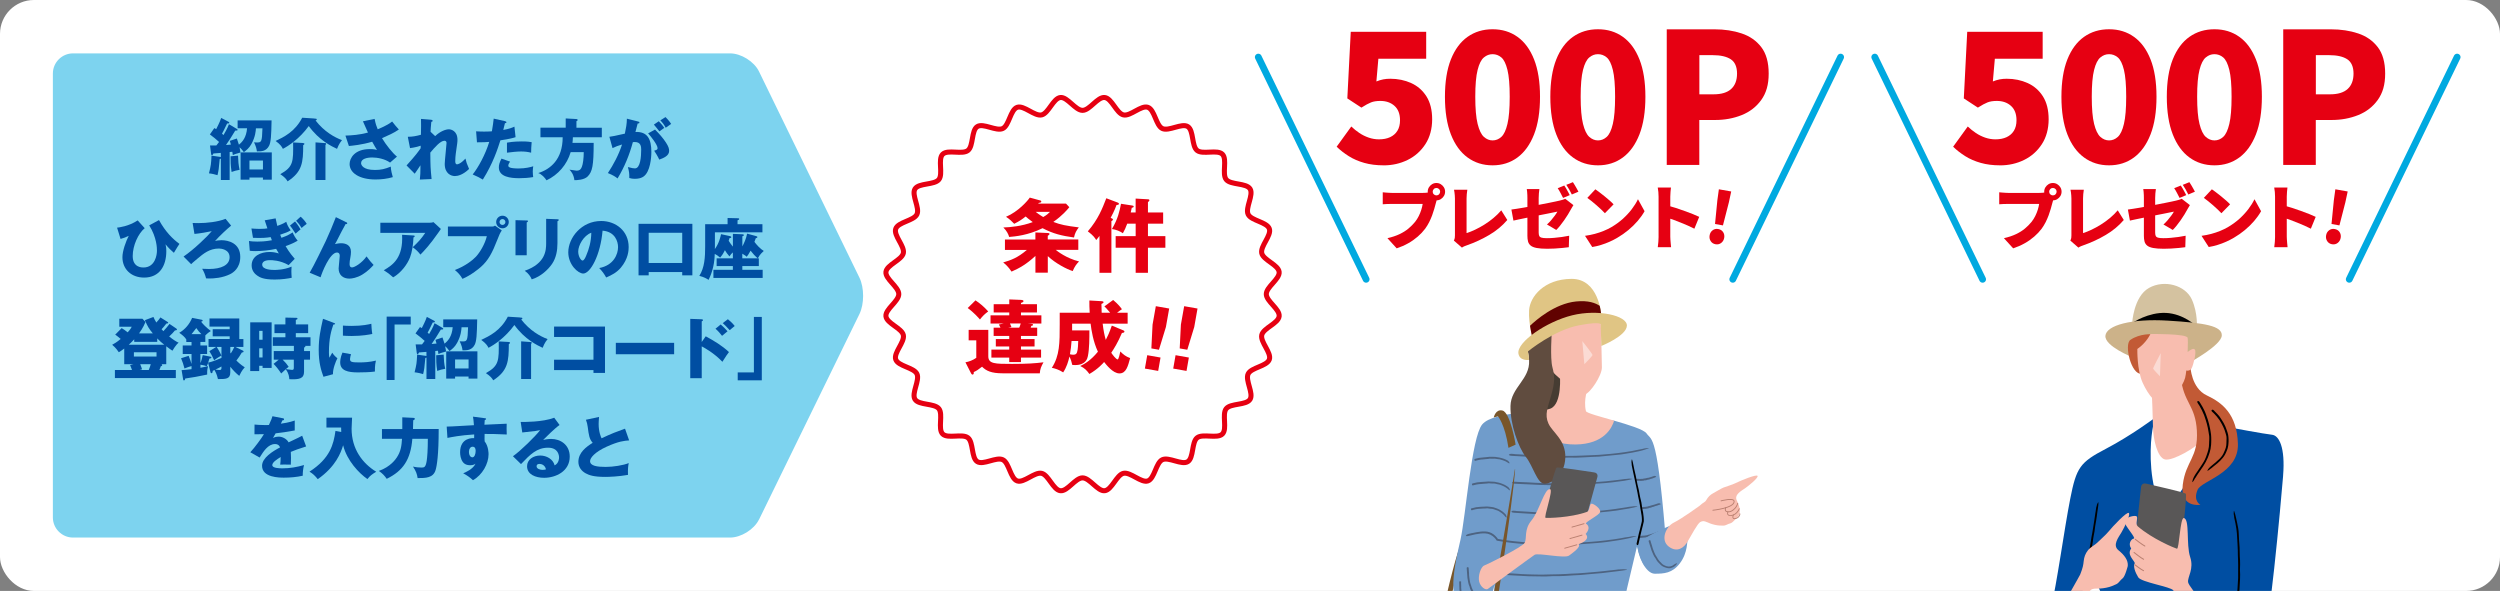 <?xml version="1.0" encoding="UTF-8"?>
<svg id="_レイヤー_2" data-name="レイヤー 2" xmlns="http://www.w3.org/2000/svg" xmlns:xlink="http://www.w3.org/1999/xlink" viewBox="0 0 840.74 198.73">
  <rect x="0" y="0" width="840.74" height="198.73" fill="#808080" stroke="none"/>
  <defs>
    <style>
      .cls-1 {
        fill: #c25a35;
      }

      .cls-1, .cls-2, .cls-3, .cls-4, .cls-5, .cls-6, .cls-7, .cls-8, .cls-9, .cls-10, .cls-11, .cls-12, .cls-13, .cls-14, .cls-15, .cls-16, .cls-17, .cls-18, .cls-19 {
        stroke-width: 0px;
      }

      .cls-2 {
        opacity: .46;
      }

      .cls-2, .cls-8 {
        fill: #fff;
      }

      .cls-3 {
        fill: #ccb289;
      }

      .cls-4 {
        fill: #79562a;
      }

      .cls-6 {
        fill: #463c32;
      }

      .cls-7, .cls-20, .cls-21, .cls-22, .cls-23, .cls-24 {
        fill: none;
      }

      .cls-25 {
        clip-path: url(#clippath-1);
      }

      .cls-9 {
        fill: #7dd3ef;
      }

      .cls-10 {
        fill: #d4c2a0;
      }

      .cls-11 {
        fill: #595757;
      }

      .cls-12 {
        fill: #610200;
      }

      .cls-20 {
        stroke-width: .31px;
      }

      .cls-20, .cls-21, .cls-22, .cls-23, .cls-24 {
        stroke-linecap: round;
      }

      .cls-20, .cls-21, .cls-24 {
        stroke: #b97f70;
        stroke-linejoin: round;
      }

      .cls-13 {
        fill: #604c3f;
      }

      .cls-26 {
        clip-path: url(#clippath);
      }

      .cls-21 {
        stroke-width: .29px;
      }

      .cls-14 {
        fill: #e60012;
      }

      .cls-15 {
        fill: #f8bdaf;
      }

      .cls-22 {
        stroke: #e60012;
        stroke-width: 1.7px;
      }

      .cls-22, .cls-23 {
        stroke-miterlimit: 10;
      }

      .cls-16 {
        fill: #709ccb;
      }

      .cls-17 {
        fill: #004ea2;
      }

      .cls-23 {
        stroke: #00a9e0;
        stroke-width: 2.3px;
      }

      .cls-24 {
        stroke-width: .34px;
      }

      .cls-18 {
        fill: #e0c584;
      }

      .cls-19 {
        fill: #4d6381;
      }
    </style>
    <clipPath id="clippath">
      <rect class="cls-7" x="451.43" y="83.24" width="146.23" height="115.5"/>
    </clipPath>
    <clipPath id="clippath-1">
      <rect class="cls-7" x="665.6" y="70.13" width="118.63" height="128.6"/>
    </clipPath>
  </defs>
  <g id="_レイヤー_2-2" data-name="レイヤー 2">
    <g>
      <rect class="cls-8" width="840.74" height="198.73" rx="11.4" ry="11.4"/>
      <path class="cls-9" d="m255.25,174.7c-1.64,3.35-6.02,6.08-9.75,6.08H24.55c-3.72,0-6.77-3.05-6.77-6.77V24.72c0-3.72,3.05-6.77,6.77-6.77h220.96c3.72,0,8.11,2.74,9.74,6.09l33.79,69.37c1.63,3.35,1.63,8.83,0,12.17l-33.77,69.12Z"/>
      <g>
        <path class="cls-17" d="m79.91,43.14v-2.64h11.42c-.09,5.19-.23,7.29-.83,8.51-.99,1.94-2.73,1.92-4.11,1.9-.09-.81-.27-1.6-.95-3.05.32.02.54.05.86.05,1.58,0,1.83,0,1.96-4.76h-2.19c-.07.95-.18,2.82-1.51,5.26-.74,1.38-1.76,2.17-2.55,2.75-.38-.52-.86-1.15-1.47-1.65.16.68.23,1.22.32,1.78-1.81.52-2.01.59-2.57.86-.02-.16-.04-.27-.16-1.11-.47.07-.65.07-.9.09v9.41h-2.96v-7.18c-.07.04-.18.07-.38.11-.32,3.5-.36,3.77-.75,5.44-.79-.25-1.99-.54-2.87-.61.68-2.75.7-2.96.86-5.96l2.93.43c.09.02.14.02.2.07v-1.42l-2.48.2c-.14.29-.34.59-.5.59-.2,0-.27-.29-.29-.5l-.36-2.8c1.35.02,1.76,0,2.14,0,.41-.5.68-.83.9-1.17-.99-.88-1.99-1.76-3.09-2.53l1.51-2.14c.27.16.36.2.61.36.14-.27,1.29-2.48,1.69-3.77l2.39,1.26c.16.09.32.18.32.32,0,.34-.52.32-.72.29-.83,1.81-1.58,3.18-1.72,3.43.07.07.43.38.5.45.36-.59,1.33-2.23,1.83-3.63l2.55,1.51c.16.09.38.25.38.36,0,.27-.23.27-.81.27-.97,1.67-2.35,3.79-3.11,4.85.95-.07,1.35-.11,1.65-.14-.14-.56-.25-.88-.36-1.26l2.37-.79c.43,1.22.56,1.69.68,2.08,1.2-.95,2.5-2.44,2.75-5.53h-3.18Zm.14,9.21c.05,1.74.16,3.11.52,4.76-1.11.2-1.74.36-2.69.72-.34-2.3-.34-3.45-.34-5.26l2.5-.23Zm3.84,7.36v.7h-2.98v-9.16h10.49v9.16h-2.98v-.7h-4.54Zm4.54-2.71v-3.02h-4.54v3.02h4.54Z"/>
        <path class="cls-17" d="m105.58,39.85c.77.04.95.09.95.29,0,.25-.27.34-.41.38,2.93,3.77,6.36,5.66,8.89,6.61-.99,1.15-1.56,2.64-1.67,2.93-1.74-.81-5.98-2.8-9.5-7.67-3.18,4.36-6.86,6.7-8.71,7.67-.36-.74-.86-1.51-2.44-2.66,2.73-1.29,6.5-3.09,8.94-7.81l3.95.25Zm-3.77,8.24c.41.02.56.11.56.29s-.18.29-.41.45c0,5.73-.27,8.94-5.24,12.16-.47-.81-.97-1.4-2.46-2.42,4.42-2.48,4.4-4.15,4.31-10.67l3.23.18Zm7.4.02c.23.02.47.02.47.27,0,.14-.07.2-.23.36v11.8h-3.34v-12.66l3.09.23Z"/>
        <path class="cls-17" d="m125.98,39.98c.32,1.65.61,2.46,1.04,3.5,3.14-1.29,4.24-2.14,4.85-2.62.7.95,1.65,2.01,2.26,2.69-1.65,1.17-3.7,2.05-5.66,2.91,1.31,2.23,3.66,5.15,5.03,6.21l-2.32,2.01c-1.71-1.24-4.24-1.72-6-1.72s-3.75.45-3.75,1.9c0,.59.59,2.3,4.69,2.3,2.01,0,3.36-.34,5.3-1.13.02,1.13.45,2.8.68,3.54-1.9.56-3.86.79-5.82.79-5.48,0-8.71-2.26-8.71-5.19,0-1.94,1.65-5.03,6.77-5.03,1.38,0,1.92.14,2.44.27-.43-.65-.79-1.24-1.62-2.75-3.45,1.04-6.7,1.33-7.83,1.44l-1.17-3.5c2.19-.07,4.74-.25,7.58-1.02-.27-.59-1.44-3.25-1.69-3.79l3.95-.81Z"/>
        <path class="cls-17" d="m146.34,45.78c1.74-1.69,3.63-2.3,4.63-2.3.65,0,2.87.47,2.87,3.52,0,.74-.02.9-.56,4.63-.11.74-.18,1.81-.18,2.57,0,.29,0,1.06.59,1.06.27,0,1.22-.16,2.84-1.94.32,1.35.38,1.56,1.22,3.5-2.03,1.96-3.77,2.39-4.78,2.39-1.26,0-3.41-.81-3.41-4.08,0-1.13.61-6.41.61-7.06,0-.47-.27-.74-.7-.74-1.38,0-3.32,2.3-4.76,3.99.04,4.67.07,5.19.43,8.89l-3.95.18c.16-1.13.2-2.73.2-3.88v-.93c-.32.45-1.6,2.48-1.92,2.84l-2.75-2.78c3.23-3.54,4.33-5.17,4.74-5.78,0-.23.02-.56.02-.86-.63.23-2.17.65-3.59.81l-.75-3.81c1.62,0,2.87-.25,4.42-.68.05-1.53.07-4.54.02-5.33l3.29.27c.25.02.63.07.63.38,0,.25-.29.29-.45.34-.18,1.78-.23,2.69-.25,3.34l1.53,1.44Z"/>
        <path class="cls-17" d="m169.86,40.77c.2.04.45.14.45.36,0,.27-.32.29-.5.29-.09.36-.47,1.96-.56,2.28,2.08-.38,2.87-.72,3.75-1.11l.38,3.54c-.7.23-1.99.61-5.1,1.06-.9,2.84-2.48,7.76-5.91,13.2-.95-.61-1.78-.99-3.41-1.72,1.9-2.37,4.27-6.7,5.57-10.95-1.38.11-1.65.11-4.13.14l-.29-3.7c.68.04,1.47.09,2.62.09,1.02,0,1.69-.02,2.69-.09.32-1.69.47-3.16.61-4.27l3.84.86Zm1.69,13.59c-.56.72-.61,1.15-.61,1.33,0,.32.16.45.41.59.47.27,1.78.38,3.02.38,2.35,0,4.02-.45,4.96-.74-.07.43-.16.93-.16,1.76s.09,1.42.14,1.87c-1.58.27-3.11.38-4.67.38-2.96,0-6.88-.43-6.88-3.63,0-.88.2-1.6.88-2.96l2.91,1.02Zm-1.06-6.39c2.08-.41,4.56-.41,4.99-.41,1.96,0,2.87.16,3.32.25-.14,1.67-.16,2.03-.18,3.54-1.13-.29-2.21-.41-3.39-.41-1.33,0-3.16.2-4.74.41v-3.38Z"/>
        <path class="cls-17" d="m202.39,42.94v3.23h-9.73c-.02.83-.09,1.42-.14,1.87h7.13c0,7.63-.43,9.7-2.03,11.31-1.15,1.15-3.61,1.26-4.45,1.24-.25-2.05-1.24-3.11-1.67-3.54.61.09,2.14.34,2.37.34,1.2,0,1.51-.56,1.81-1.31.36-.86.63-2.84.63-4.92h-4.4c-1.22,4.18-4.2,7.63-8.12,9.48-.54-.86-1.67-2.1-2.78-2.44,4.02-1.26,8.21-4.54,8.21-12.03h-7.47v-3.23h8.49v-3.11l3.61.2c.14,0,.41.07.41.32,0,.18-.25.34-.41.41v2.19h8.53Z"/>
        <path class="cls-17" d="m214.49,40.84c.41.09.54.14.54.38,0,.29-.29.29-.59.32-.11.45-.63,2.35-.74,2.84,3.99-.16,5.35,2.32,5.35,6.7,0,.36,0,5.19-1.87,7.56-.5.63-1.44,1.49-3.63,1.49-.99,0-1.44-.14-1.92-.27,0-1.65-.02-1.94-.47-3.68,1.42.38,1.9.45,2.37.45,1.85,0,2.1-4.06,2.1-6.32,0-.9-.07-2.55-2.12-2.55-.23,0-.45.02-.68.04-1.15,4.29-2.84,8.42-5.15,12.21-.68-.56-1.47-1.08-3.25-1.81,1.85-2.8,3.68-6.21,4.76-9.61-1.4.41-2.12.7-3.2,1.22l-1.06-3.81c.9-.09,1.9-.32,5.21-1.06.41-1.99.65-3.2.68-5.03l3.68.93Zm5.8,2.73c1.42,1.42,2.78,2.98,3.66,4.36.84,1.29,1.08,2.03,1.08,2.82,0,1.69-1.96,2.42-3.32,2.93-.5-1.11-1.35-2.46-1.72-3,.86-.27,1.15-.36,1.15-.86,0-1.08-2.21-3.93-3.18-4.96l2.32-1.29Zm1.26-2.8c.99,1.02,1.4,1.58,1.85,2.23-.52.36-.63.45-1.65,1.2-.23-.29-1.35-1.78-1.85-2.3l1.65-1.13Zm2.26-1.4c1.24,1.26,1.67,1.94,1.9,2.3-.5.36-1.31.92-1.83,1.29-.63-1.13-1.02-1.67-1.81-2.48l1.74-1.11Z"/>
        <path class="cls-17" d="m48.67,76.73c-2.17,1.78-4.04,5.82-4.04,9.39,0,3.84,3.07,3.84,3.59,3.84,3.95,0,4.56-4.22,4.56-5.64,0-.75,0-4.4-2.6-8.53l3.29-1.78c2.26,4.08,4.67,6.39,6.88,8.01-.27.34-.95,1.47-1.87,3-.9-.77-1.74-1.56-2.82-2.87.14.56.27,1.08.27,2.35,0,4.9-2.28,8.85-7.47,8.85-4.33,0-7.29-2.84-7.29-6.86,0-2.08,1.15-5.28,2.12-7.18-.86.43-1.76.79-2.75,1.04l-1.17-3.79c.68-.07,3.9-.45,6.93-2.44l2.37,2.62Z"/>
        <path class="cls-17" d="m77.72,75.88c-1.29,1.06-3.84,3.41-5.39,5.15.5-.11,1.15-.25,2.17-.25,2.21,0,6.3.93,6.3,5.62,0,3.81-2.48,5.33-3.32,5.75-2.62,1.35-5.71,1.51-7.02,1.51-.56,0-.88-.02-1.15-.04-.41-1.44-.68-2.14-1.33-3.23.88.02,1.72.07,2.3.07,4.11,0,6.93-1.29,6.93-3.95s-2.93-2.93-3.57-2.93c-3.16,0-5.15,1.65-7.33,3.48-1.42,1.17-1.74,1.49-2.03,1.78l-2.55-2.57c3.52-2.39,8.17-6.91,9.48-8.53-1.08.27-4.33.81-5.82.93l-.61-3.68c.52.02,1.11.04,1.92.04,2.82,0,6.61-.41,9.16-1.44l1.87,2.3Z"/>
        <path class="cls-17" d="m92.69,73.42c.14.63.23,1.13.56,2.55.27-.09,1.83-.61,3.02-1.38.27.88.63,1.72,1.49,2.87-.99.61-1.74.86-3.54,1.47.23.56.32.77.43,1.04,2.08-.7,3.25-1.47,3.77-1.81.41.97.83,1.76,1.69,2.78-1.6.99-3.68,1.69-4.06,1.83,1.22,2.14,2.57,3.68,3.07,4.27l-2.05,2.12c-2.91-1.67-5.64-1.67-6.25-1.67-.47,0-2.64,0-2.64,1.51,0,1.78,3.39,1.78,4.13,1.78.5,0,3.16,0,5.75-1.11-.02.36-.07.84-.07,1.49,0,.79.05,1.4.11,2.26-1.26.25-3.14.59-5.73.59-3.72,0-5.01-.72-5.89-1.35-.74-.52-1.85-1.56-1.85-3.41,0-3.14,3.05-4.51,6-4.51,1.11,0,2.08.16,3.14.5-.41-.68-.61-1.04-.9-1.56-2.17.5-4.83.77-7.04.77-.72,0-1.26-.05-1.83-.11l-.27-3.29c.7.11,1.42.2,2.84.2.88,0,2.5-.02,4.87-.45-.2-.52-.32-.77-.41-1.06-1.6.27-3.07.29-3.9.29-.9,0-1.53-.02-2.05-.05l-.52-3.14c.56.04,1.6.14,2.75.14,1.35,0,2.1-.09,2.62-.18-.61-1.76-.68-1.96-.9-2.71l3.66-.65Zm6.54,1.06c.32.38.95,1.13,1.85,2.66-.23.18-1.17.95-1.69,1.44-1.06-1.65-1.22-1.9-1.87-2.73l1.71-1.38Zm1.87-1.6c.83.68,1.69,1.74,2.05,2.41-.59.36-1.4,1.11-1.72,1.38-.68-1.11-.93-1.47-1.85-2.44l1.51-1.35Z"/>
        <path class="cls-17" d="m116.41,74.7c.2.09.36.2.36.41,0,.29-.34.27-.54.23-.83,1.47-1.9,3.52-3.09,5.89-.23.43-.32.56-.5.86.5-.11,1.22-.29,2.1-.29,1.4,0,3.29.54,3.29,2.89,0,.61-.09,1.35-.2,1.9-.18.95-.27,1.47-.27,2.21,0,.59.16,1.13.86,1.13.79,0,3.25-1.42,4.85-3.7.68.99,1.78,2.28,2.37,2.87-.63.7-1.92,2.12-3.84,3.27-1.78,1.06-3.45,1.33-4.31,1.33-2.1,0-3.61-1.2-3.61-3.43,0-.68.38-3.66.38-4.27,0-.81-.45-1.08-.93-1.08-2.44,0-5.15,6.97-5.51,8.33l-3.68-1.53c1.44-2.41,4.72-9.19,5.42-10.67,1.42-3.07,2.32-5.3,3.39-8.03l3.45,1.71Z"/>
        <path class="cls-17" d="m144.51,74.9c.16,0,.72,0,1.26-.2l2.5,2.3c-.23.32-.29.43-.81,1.17-2.98,4.29-4.9,6.25-6.07,7.45-.81-1.04-1.49-1.69-2.6-2.48,1.87-1.74,2.87-2.82,4.22-4.83h-15.1v-3.41h16.59Zm-5.46,4.29c.16,0,.41.02.41.27,0,.23-.29.34-.41.38-.09,2.48-.5,5.01-1.17,6.75-.9,2.32-3.02,5.17-5.66,6.68-1.11-1.02-1.83-1.56-3.16-2.39,3.16-1.81,6.57-4.27,6.16-11.92l3.84.23Z"/>
        <path class="cls-17" d="m165.37,76.19c.7,0,.86-.14,1.08-.32l2.3,1.62c-.63.95-.81,1.4-1.44,3-1.76,4.54-3.11,7.11-5.64,9.32-.5.43-3.09,2.66-6.14,3.97-.74-1.33-1.58-2.17-2.57-2.98,3.43-1.26,6.03-3.32,7.13-4.51,1.24-1.35,2.98-4.13,3.63-6.86h-13.09v-3.25h14.74Zm5.73-1.53c0,1.17-.95,2.12-2.12,2.12s-2.12-.95-2.12-2.12.95-2.12,2.12-2.12,2.12.93,2.12,2.12Zm-3.11,0c0,.54.43.99.99.99s.99-.45.99-.99-.45-.99-.99-.99-.99.43-.99.99Z"/>
        <path class="cls-17" d="m177.13,74.14c.27,0,.43.02.43.23,0,.23-.27.36-.43.43v11.04h-3.77v-11.8l3.77.11Zm10.34-.41c.23,0,.43.04.43.23,0,.27-.27.38-.43.45v7.36c0,2.46-.43,4.94-1.81,6.97-1.24,1.83-3.75,4.27-6.84,5.21-.34-.93-1.15-2.05-2.35-2.89,7.06-2.46,7.2-6.97,7.2-9.28v-8.19l3.79.14Z"/>
        <path class="cls-17" d="m201.51,90.14c4.9-.9,6.34-4.69,6.34-7.04,0-1.83-.97-5.19-5.21-5.53-.7,8.26-4.11,14.42-6.5,14.42-1.76,0-5.03-2.98-5.03-7.15,0-4.85,4.42-10.52,11.06-10.52,4.94,0,9.25,3.36,9.25,8.76,0,1.04-.09,3.93-2.66,6.97-1.38,1.6-2.98,2.44-4.9,3.27-.74-1.31-1.24-1.99-2.35-3.18Zm-7.06-5.57c0,1.74.97,3.05,1.44,3.05.54,0,.97-1.02,1.22-1.6.97-2.23,1.71-4.83,1.74-7.76-2.62.97-4.4,4.29-4.4,6.32Z"/>
        <path class="cls-17" d="m218.15,91.49v1.11h-3.41v-17.33h18.1v17.33h-3.41v-1.11h-11.28Zm11.28-3.05v-10.16h-11.28v10.16h11.28Z"/>
        <path class="cls-17" d="m254.85,86.87h.34v2.6h-5.55v1.26h6.84v2.75h-16.56v-2.75h6.54v-1.26h-5.46v-2.6h5.46v-1.99c-.5.47-.68.65-1.15,1.35-.74-.88-1.13-1.38-1.53-2.1-.7,1.44-1.17,2.01-1.6,2.5-.83-.68-1.17-.93-1.81-1.24-.09,4.54-1.49,7.52-2.08,8.73-.65-.43-1.49-.93-3.11-1.35,1.78-2.78,1.96-6.3,1.96-9.84v-7.54h7.54v-2.08l3.5.09c.09,0,.41,0,.41.25s-.36.36-.56.43v1.31h8.37v2.75h-15.98v4.76c0,.25,0,.65-.02.86,1.47-2.03,1.92-4.22,2.08-5.01l2.98.65c.18.05.47.11.47.36s-.23.29-.61.34c-.04.18-.18.61-.27.88.47.77.93,1.35,1.42,1.96v-4.29l3.2.14c.09,0,.5.02.5.27,0,.2-.23.29-.52.41v3.39c.52-.97,1.26-2.48,1.6-4.29l3.02.83c.29.09.43.14.43.34s-.18.27-.54.38c-.07.16-.36.97-.45,1.22.7.95,1.96,2.37,3.14,3.05-.45.45-1.29,1.11-1.99,2.46Zm-2.44-2.57c-.54,1.06-.93,1.56-1.29,2.05-.23-.23-.43-.41-1.49-1.04v1.56h5.19c-.93-.79-1.71-1.67-2.41-2.57Z"/>
        <path class="cls-17" d="m41.78,122.47v-5.26c-1.02.79-1.47,1.04-1.83,1.24-.16-.25-1.02-1.53-2.23-2.5.65-.36,1.49-.81,2.87-1.96-.7-.63-1.29-1.06-1.85-1.44l2.17-2.21c.54.32,1.17.72,2.03,1.42,1.04-1.17,1.22-1.56,1.35-1.87h-4.17v-2.69h7.79l1.02,1.08c-.79,1.96-1.92,3.5-2.17,3.84h4.63c-1.29-1.56-1.81-2.42-2.66-4.45l2.87-1.08c.27.61.5,1.11.97,1.87.74-.81.81-.9,1.38-1.71l2.37,1.49c.09.04.25.16.25.27,0,.27-.38.29-.61.29-.74.95-1.35,1.65-1.62,1.92.25.29.43.47.61.65.81-.83,1.62-1.87,2.05-2.44l2.1,1.42c.18.14.41.27.41.43,0,.29-.34.32-.68.34-.52.63-1.13,1.31-1.94,2.03,1.2.97,2.21,1.65,3.18,2.1-.93.68-2.01,2.57-2.08,2.69-.34-.2-1.06-.7-2.08-1.49v6.03h-1.62c.16.07.25.16.25.32,0,.23-.23.36-.47.38-.11.38-.27.81-.47,1.24h5.53v2.73h-20.49v-2.73h5.75c-.09-.27-.43-1.15-.63-1.65l1.11-.29h-3.05Zm3.36-8.37c-.59.63-.81.88-1.83,1.83h11.92c-.83-.65-1.62-1.35-2.35-2.12v1.17h-7.74v-.88Zm-.11,4.36v1.44h7.61v-1.44h-7.61Zm2.12,4.02c.2.5.36.88.63,1.72l-.81.23h3.05c.32-.72.52-1.42.68-1.94h-3.54Z"/>
        <path class="cls-17" d="m69.04,115h-1.65v1.17h2.26v2.87h-2.26v3.07c.34-.75.59-1.72.79-2.69l2.57.52c.14.02.34.07.34.29,0,.27-.34.32-.65.34-.09.34-.14.45-.45,1.4,1.53-.38,3.05-.95,4.49-1.6v-3.7h-1.6c.09.11,1.02,1.6,1.58,2.89-.32.2-1.74.99-2.44,1.6-.68-1.47-.97-2.1-1.62-3.07l2.3-1.42h-2.57v-2.66h7.11v-.9h-5.71v-2.41h5.71v-.86h-6.79v-2.75h10.02v6.93h1.38v2.66h-2.69l2.5,1.22c.09.04.25.14.25.32,0,.23-.16.27-.59.34-.65,1.13-1.15,1.83-1.83,2.69.29.29,1.33,1.33,2.82,2.28-.93.9-1.67,2.48-1.85,2.87-1.13-.9-2.12-1.94-3.02-3.07v1.92c0,2.23-1.47,2.23-4.15,2.23-.32-1.58-.99-2.78-1.15-3.05-.23.11-.29.14-.61.27-.02.43-.07.81-.45.81-.09,0-.23-.11-.27-.25l-.81-3.25c-.25.68-.32.81-.47,1.15-.52-.18-.97-.36-2.12-.52v1.04c1.65-.32,2.12-.43,2.55-.54-.14.52-.34,1.35-.29,2.82-2.87.63-5.19,1.02-7.38,1.33-.05.34-.11.63-.43.63-.2,0-.25-.18-.27-.34l-.52-3.11c.93-.04,2.5-.23,3.34-.32v-1.04c-.68.18-1.2.32-2.37.81-.45-1.69-.52-1.87-1.15-3.45l2.55-.81c.45,1.13.7,1.81.97,2.75v-3.36h-2.96v-2.87h2.96v-1.17h-1.76v-.86c-.41-.74-1.56-1.71-2.37-2.23,1.99-1.15,3.48-2.96,4.33-5.03l3.2.63c.25.04.34.11.34.25,0,.25-.25.38-.52.41.59.81,1.72,1.94,3.27,3.14-.32.18-.95.59-1.85,1.47v2.23Zm-1.33-2.64c-.72-.7-1.08-1.13-1.69-2.03-.52.7-.88,1.17-1.6,2.03h3.29Zm6.77,10.88c-.56.32-1.4.77-2.08,1.06.2.02,1.29.14,1.42.14.65,0,.65-.45.65-.72v-.47Zm2.96-4.67c.04.07.11.2.16.29.47-.68.83-1.38,1.2-2.19h-1.35v1.9Z"/>
        <path class="cls-17" d="m91.35,108.41v15.32h-3.05v-.72h-1.13v1.78h-3.02v-16.38h7.2Zm-3.05,5.84v-2.98h-1.13v2.98h1.13Zm-1.13,2.89v3.07h1.13v-3.07h-1.13Zm15.08.93h2.01v2.89h-2.01v4.08c0,2.26-1.6,2.66-4.96,2.48-.04-.68-.14-1.96-1.2-3.34-.27.23-1.31,1.22-1.53,1.42-.65-1.04-1.83-2.55-2.57-3.23l1.74-1.42h-1.67v-2.89h6.77v-1.74h-7.09v-2.89h4.24v-1.4h-3.68v-2.93h3.68v-2.3l3.81.09c.14,0,.25.09.25.27s-.07.23-.56.43v1.51h4.15v2.93h-4.15v1.4h4.94v2.89h-1.78c.04.07.07.09.07.16,0,.09-.05.2-.45.43v1.15Zm-3.43,2.89h-3.77c.9.88,1.44,1.49,2.03,2.39-.27.23-.36.29-.93.77.18.04,1.67.27,2.1.27.47,0,.56-.25.56-.77v-2.66Z"/>
        <path class="cls-17" d="m112.09,108.52c.43.16.61.23.61.38,0,.2-.45.25-.61.27-.68,2.01-1.47,4.58-1.47,9.32,0,.93.04,1.17.16,1.81.14-.25.68-1.24.95-1.69.65,1.02,1.38,1.6,1.74,1.85-.56,1.06-1.6,3.68-1.49,5.39l-3.2.86c-.77-2.12-1.6-4.63-1.6-9.03,0-4.08.63-6.88,1.44-10.47l3.48,1.31Zm5.96,10.61c-.14.38-.34,1.15-.34,1.6,0,.99.54,1.15,3.14,1.15,1.51,0,3.5-.09,5.57-.61-.41,1.67-.34,3.36-.34,3.68-1.56.23-4.11.29-5.71.29-3.36,0-5.96-.59-5.96-3.34,0-.29,0-1.58.75-3.32l2.89.54Zm-2.73-9.64c.68.05,1.58.11,2.93.11,3.72,0,5.78-.52,6.63-.72.02.36.11,2.35.32,3.43-.93.18-3.29.68-6.95.68-1.33,0-2.21-.07-2.93-.11v-3.39Z"/>
        <path class="cls-17" d="m130.03,106.47h8.1v2.66h-5.44v18.66h-2.66v-21.33Z"/>
        <path class="cls-17" d="m149.06,110.05v-2.64h11.42c-.09,5.19-.23,7.29-.83,8.51-.99,1.94-2.73,1.92-4.11,1.9-.09-.81-.27-1.6-.95-3.05.32.02.54.05.86.05,1.58,0,1.83,0,1.96-4.76h-2.19c-.07.95-.18,2.82-1.51,5.26-.74,1.38-1.76,2.17-2.55,2.75-.38-.52-.86-1.15-1.47-1.65.16.68.23,1.22.32,1.78-1.81.52-2.01.59-2.57.86-.02-.16-.04-.27-.16-1.11-.47.07-.65.07-.9.09v9.41h-2.96v-7.18c-.07.04-.18.07-.38.11-.32,3.5-.36,3.77-.75,5.44-.79-.25-1.99-.54-2.87-.61.68-2.75.7-2.96.86-5.96l2.93.43c.09.02.14.02.2.07v-1.42l-2.48.2c-.14.29-.34.59-.5.59-.2,0-.27-.29-.29-.5l-.36-2.8c1.35.02,1.76,0,2.14,0,.41-.5.68-.83.9-1.17-.99-.88-1.99-1.76-3.09-2.53l1.51-2.14c.27.16.36.2.61.36.14-.27,1.29-2.48,1.69-3.77l2.39,1.26c.16.09.32.18.32.32,0,.34-.52.32-.72.29-.83,1.81-1.58,3.18-1.72,3.43.07.07.43.38.5.45.36-.59,1.33-2.23,1.83-3.63l2.55,1.51c.16.09.38.25.38.36,0,.27-.23.27-.81.27-.97,1.67-2.35,3.79-3.11,4.85.95-.07,1.35-.11,1.65-.14-.14-.56-.25-.88-.36-1.26l2.37-.79c.43,1.22.56,1.69.68,2.08,1.2-.95,2.5-2.44,2.75-5.53h-3.18Zm.14,9.21c.05,1.74.16,3.11.52,4.76-1.11.2-1.74.36-2.69.72-.34-2.3-.34-3.45-.34-5.26l2.5-.23Zm3.84,7.36v.7h-2.98v-9.16h10.49v9.16h-2.98v-.7h-4.54Zm4.54-2.71v-3.02h-4.54v3.02h4.54Z"/>
        <path class="cls-17" d="m174.73,106.76c.77.04.95.09.95.29,0,.25-.27.34-.41.38,2.93,3.77,6.36,5.66,8.89,6.61-.99,1.15-1.56,2.64-1.67,2.93-1.74-.81-5.98-2.8-9.5-7.67-3.18,4.36-6.86,6.7-8.71,7.67-.36-.74-.86-1.51-2.44-2.66,2.73-1.29,6.5-3.09,8.94-7.81l3.95.25Zm-3.77,8.24c.41.02.56.11.56.29s-.18.29-.41.45c0,5.73-.27,8.94-5.24,12.16-.47-.81-.97-1.4-2.46-2.42,4.42-2.48,4.4-4.15,4.31-10.67l3.23.18Zm7.4.02c.23.02.47.02.47.27,0,.14-.07.2-.23.36v11.8h-3.34v-12.66l3.09.23Z"/>
        <path class="cls-17" d="m186.33,124.47v-3.5h13.25v-7.65h-13.25v-3.5h17.13v15.59h-3.88v-.95h-13.25Z"/>
        <path class="cls-17" d="m226.71,115.29v3.84h-19.61v-3.84h19.61Z"/>
        <path class="cls-17" d="m237.34,113.1c2.78,1.51,5.51,3.14,7.81,5.3-.72.95-.88,1.17-2.21,3.27-2.82-2.98-6.12-4.76-6.95-5.19v10.7h-3.86v-19.95l3.86.14c.11,0,.41.02.41.29s-.25.34-.41.38v6.97l1.35-1.92Zm5.03-3.99c.83.7,1.58,1.49,2.3,2.3-.52.43-1.35,1.11-1.85,1.53-.41-.59-1.49-1.81-2.21-2.39l1.76-1.44Zm2.41-1.76c.43.34,1.53,1.26,2.3,2.28-.29.23-1.47,1.22-1.69,1.4-1.17-1.29-1.65-1.76-2.35-2.37l1.74-1.31Z"/>
        <path class="cls-17" d="m256.19,127.9h-8.1v-2.66h5.44v-18.66h2.66v21.33Z"/>
        <path class="cls-17" d="m95.08,140.62c.14.02.45.09.45.41s-.41.34-.56.34l-.52,1.11c.65-.09,2.8-.38,4.67-1.06v3.34c-3.36.59-3.77.65-6.43.97-.27.47-.32.56-.88,1.56.81-.45,1.78-.45,1.96-.45,1.15,0,2.6.68,3.29,1.92,3.34-1.6,3.72-1.76,4.56-2.23l1.33,3.61c-2.51.79-3.81,1.26-5.15,1.83.04.65.07,1.35.07,2.03,0,1.02-.04,1.65-.07,2.26-.72-.04-1.53-.04-2.26-.04s-.86,0-1.31.04c.09-.72.14-1.17.16-2.57-1.4.86-2.82,1.81-2.82,2.73,0,1.02,2.3,1.08,3.45,1.08,2.48,0,4.83-.41,7.22-1.11-.29,1.13-.45,2.51-.43,3.59-2.05.47-4.18.65-6.3.65-1.51,0-7.38,0-7.38-3.99,0-2.66,3.59-4.9,6.05-6.18-.36-.99-1.15-1.13-1.69-1.13-2.35,0-3.93,2.53-5.17,4.54l-3.14-1.78c1.49-1.58,3.75-4.69,4.58-6.07-1.22.04-2.21.04-3.18.02l.02-3.27c.7.07,2.01.18,3.54.18.65,0,.93,0,1.29-.02.83-1.74,1.02-2.35,1.2-2.96l3.43.68Z"/>
        <path class="cls-17" d="m114.76,145.27c-.02-.77-.02-.97-.04-1.49h-4.94v-3.32h8.62c-.02.59-.16,3.18-.16,3.7,0,6.86,3.66,11.65,8.28,14.49-1.33.77-2.17,1.42-2.96,2.46-2.8-1.94-6.88-6.18-8.17-11.37-.75,2.53-2.51,7.2-8.53,11.4-.99-1.22-1.58-1.78-2.78-2.53,6.93-4.45,8.12-9.23,8.73-13.7l1.94.36Z"/>
        <path class="cls-17" d="m138.96,140.51c.2,0,.54.04.54.34,0,.2-.16.34-.54.52,0,.32-.07,2.78-.07,2.91h8.64c0,8.76-.61,12.37-1.04,13.79-.79,2.69-3.39,2.71-6.05,2.71-.18-1.33-.52-2.3-1.56-3.88.88.23,1.99.34,2.91.34s1.38-.16,1.71-2.28c.18-1.15.38-3.61.38-7.4h-5.21c-.56,7.04-3.16,10.81-8.62,13.47-.65-.97-1.38-1.78-2.64-2.66,3.95-1.38,5.71-4.02,6.07-4.58,1.31-2.01,1.56-3.81,1.72-6.23h-6.75v-3.27h6.84c.02-2.23.02-2.64,0-3.95l3.66.18Z"/>
        <path class="cls-17" d="m162.91,140.62c.36.04.56.07.56.25,0,.25-.27.34-.45.38-.05.41-.07.68-.11,1.58,6.36-.27,7.06-.29,7.49-.34-.02.47-.07,2.71.02,3.63-4.08-.2-5.8-.2-7.45-.18-.04,1.62-.02,2.03.02,2.51,1.31,1.6,1.31,4.02,1.31,4.33,0,3.2-2.1,6.95-5.24,8.71-.97-.93-2.21-1.76-3.29-2.32.68-.27,3.34-1.4,4.15-3.25-.23.18-.68.54-1.78.54-.36,0-1.65,0-2.44-1.02-.81-1.04-.97-2.5-.97-3.34,0-4.96,4.24-4.81,4.72-4.74.02-.72.02-.93.02-1.26-4.72.29-7.67.9-9,1.17l-.25-3.81c.52.02,1.38-.02,9.16-.47-.16-1.9-.16-1.96-.32-2.87l3.84.5Zm-5.21,11.28c0,1.49.74,1.9,1.15,1.9.7,0,1.11-1.04,1.11-2.17,0-.52-.11-1.4-1.02-1.4-.74,0-1.24.74-1.24,1.67Z"/>
        <path class="cls-17" d="m188.19,142.92c-1.53,1.02-5.03,4.51-5.53,5.03.38-.09,1.49-.34,2.71-.34,3.07,0,6.23,1.94,6.23,5.94,0,4.96-4.72,7.13-8.62,7.13-2.91,0-5.73-1.15-5.73-3.88,0-2.23,2.08-3.61,4.42-3.61,2.12,0,4.33,1.2,4.85,3.32,1.49-.74,1.49-2.48,1.49-2.66,0-.54-.18-3.29-3.68-3.29-3.81,0-5.98,2.23-9.12,5.51l-2.71-2.64c2.6-1.81,7.63-6.77,9.14-8.78-.72.16-1.49.34-6,.79l-.54-3.54c.88.02,7.4.09,11.28-1.42l1.81,2.46Zm-6.79,13.09c-.77,0-.95.43-.95.81,0,.86,1.26,1.2,2.03,1.2.52,0,.9-.11,1.13-.18-.36-1.53-1.58-1.83-2.21-1.83Z"/>
        <path class="cls-17" d="m211.57,148.11c-1.6.11-3.5.27-7.58,2.12-3.97,1.81-5.55,3.75-5.55,4.85,0,1.62,2.41,1.94,5.28,1.94,2.5,0,5.94-.54,7.72-1.29-.2,1.02-.32,1.94-.25,3.97-3.05.56-6.39.68-7.63.68-3.93,0-5.46-.59-6.59-1.2-1.42-.77-2.46-2.1-2.46-3.88,0-3.07,2.57-4.99,4.81-6.39-1.13-1.26-1.29-2.46-1.67-5.33-.14-1.08-.27-1.44-.61-2.42l4.42-.95c-.09,1.15-.14,1.65-.14,2.37,0,2.71.79,4.45.99,4.81,3.52-1.67,5.12-2.23,7.88-3.23l1.38,3.93Z"/>
      </g>
    </g>
    <g>
      <g>
        <g>
          <g>
            <path class="cls-14" d="m465.29,55.6c-2.39,0-4.55-.27-6.49-.82-1.94-.55-3.67-1.29-5.19-2.25-1.52-.95-2.88-2.01-4.1-3.19l4.92-6.8c.85.81,1.76,1.54,2.73,2.19.97.65,2.01,1.16,3.13,1.55,1.11.38,2.25.58,3.43.58,1.46,0,2.71-.24,3.76-.73,1.05-.49,1.87-1.2,2.46-2.15.59-.95.88-2.13.88-3.55,0-2.1-.62-3.71-1.85-4.82-1.23-1.11-2.82-1.67-4.76-1.67-1.25,0-2.3.16-3.13.49-.83.32-1.91.91-3.25,1.76l-4.73-3.1,1.15-22.39h25.37v9.04h-16.08l-.67,7.65c.81-.32,1.58-.56,2.31-.7.73-.14,1.52-.21,2.37-.21,2.55,0,4.9.49,7.04,1.46,2.14.97,3.85,2.47,5.13,4.49,1.27,2.02,1.91,4.59,1.91,7.71s-.76,6.02-2.28,8.34c-1.52,2.33-3.51,4.1-5.98,5.31-2.47,1.21-5.16,1.82-8.07,1.82Z"/>
            <path class="cls-14" d="m501.95,55.6c-3.2,0-6-.88-8.41-2.64-2.41-1.76-4.28-4.35-5.61-7.77-1.33-3.42-2-7.64-2-12.65s.67-9.2,2-12.56c1.34-3.36,3.21-5.89,5.61-7.59,2.41-1.7,5.21-2.55,8.41-2.55s5.99.85,8.37,2.55c2.39,1.7,4.25,4.23,5.58,7.59,1.33,3.36,2,7.55,2,12.56s-.67,9.23-2,12.65c-1.34,3.42-3.2,6.01-5.58,7.77-2.39,1.76-5.18,2.64-8.37,2.64Zm0-8.38c1.09,0,2.07-.39,2.94-1.18.87-.79,1.56-2.25,2.06-4.37.51-2.12.76-5.17.76-9.13s-.25-6.98-.76-9.04c-.51-2.06-1.19-3.46-2.06-4.19-.87-.73-1.85-1.09-2.94-1.09s-2.02.36-2.91,1.09c-.89.73-1.6,2.12-2.12,4.19-.53,2.06-.79,5.08-.79,9.04s.26,7.01.79,9.13c.53,2.12,1.23,3.58,2.12,4.37.89.79,1.86,1.18,2.91,1.18Z"/>
            <path class="cls-14" d="m537.39,55.6c-3.2,0-6-.88-8.41-2.64-2.41-1.76-4.28-4.35-5.61-7.77-1.33-3.42-2-7.64-2-12.65s.67-9.2,2-12.56c1.34-3.36,3.21-5.89,5.61-7.59,2.41-1.7,5.21-2.55,8.41-2.55s5.99.85,8.37,2.55c2.39,1.7,4.25,4.23,5.58,7.59,1.33,3.36,2,7.55,2,12.56s-.67,9.23-2,12.65c-1.34,3.42-3.2,6.01-5.58,7.77-2.39,1.76-5.18,2.64-8.37,2.64Zm0-8.38c1.09,0,2.07-.39,2.94-1.18.87-.79,1.56-2.25,2.06-4.37.51-2.12.76-5.17.76-9.13s-.25-6.98-.76-9.04c-.51-2.06-1.19-3.46-2.06-4.19-.87-.73-1.85-1.09-2.94-1.09s-2.02.36-2.91,1.09c-.89.73-1.6,2.12-2.12,4.19-.53,2.06-.79,5.08-.79,9.04s.26,7.01.79,9.13c.53,2.12,1.23,3.58,2.12,4.37.89.79,1.86,1.18,2.91,1.18Z"/>
          </g>
          <path class="cls-14" d="m560.52,55.48V9.86h16.04c3.35,0,6.4.46,9.15,1.38,2.76.92,4.96,2.46,6.61,4.62,1.65,2.16,2.48,5.12,2.48,8.88s-.83,6.54-2.48,8.85c-1.65,2.31-3.85,4.01-6.58,5.11-2.74,1.1-5.72,1.65-8.94,1.65h-5.33v15.12h-10.96Zm10.96-23.76h4.78c2.65,0,4.63-.6,5.94-1.81,1.31-1.2,1.96-2.93,1.96-5.17s-.7-3.89-2.11-4.81-3.44-1.38-6.09-1.38h-4.47v13.17Z"/>
          <g>
            <path class="cls-14" d="m483.46,66.49c-.13.25-.24.56-.34.93s-.19.69-.27.95c-.14.55-.31,1.17-.51,1.87-.2.7-.44,1.43-.72,2.19-.28.76-.62,1.52-1,2.29-.39.76-.83,1.49-1.33,2.18-.71.94-1.54,1.83-2.51,2.67-.97.84-2.04,1.6-3.23,2.26-1.19.67-2.47,1.23-3.85,1.69l-3.11-3.42c1.59-.36,2.95-.82,4.1-1.37,1.15-.55,2.14-1.17,2.97-1.87.83-.7,1.56-1.43,2.19-2.2.5-.63.93-1.29,1.27-1.99.35-.7.63-1.4.85-2.1s.38-1.36.47-1.99h-10.37c-.58,0-1.16.01-1.73.04-.57.02-1.02.05-1.33.08v-4.03c.25.03.57.06.94.09.38.03.76.06,1.15.08.39.02.71.04.97.04h10.39c.27,0,.6-.01,1.01-.04s.79-.08,1.15-.18l2.83,1.81Zm-3.32-2.03c0-.53.13-1.02.4-1.46.27-.44.62-.79,1.06-1.06.44-.27.93-.4,1.46-.4s1.02.13,1.46.4c.44.27.79.62,1.06,1.06.27.44.4.93.4,1.46s-.13,1.02-.4,1.46c-.27.44-.62.79-1.06,1.06-.44.27-.93.4-1.46.4s-1.02-.13-1.46-.4c-.44-.27-.79-.62-1.06-1.06-.27-.44-.4-.93-.4-1.46Zm1.67,0c0,.35.12.64.37.88.24.24.54.37.88.37s.64-.12.88-.37c.24-.24.37-.54.37-.88s-.12-.64-.37-.88c-.24-.24-.54-.37-.88-.37s-.64.12-.88.37c-.24.24-.37.54-.37.88Z"/>
            <path class="cls-14" d="m488.93,80.91c.17-.36.27-.67.31-.92.03-.25.05-.53.05-.82v-12.4c0-.35-.02-.7-.05-1.06s-.07-.71-.11-1.04c-.04-.33-.09-.62-.15-.87h4.48c-.08.53-.14,1.03-.19,1.5-.05.46-.07.95-.07,1.47v11.62c.86-.27,1.81-.64,2.84-1.13,1.03-.49,2.08-1.06,3.15-1.73,1.07-.67,2.09-1.41,3.06-2.22.97-.81,1.85-1.67,2.62-2.58l2.03,3.25c-1.67,1.95-3.68,3.62-6.05,5.02s-4.89,2.57-7.58,3.51c-.17.06-.4.15-.7.26-.29.11-.6.27-.93.5l-2.71-2.36Z"/>
            <path class="cls-14" d="m529.14,68.97c-.11.19-.25.42-.42.7-.17.28-.32.53-.45.77-.25.49-.57,1.05-.97,1.69-.39.64-.82,1.28-1.27,1.93s-.92,1.26-1.38,1.84c-.46.57-.89,1.05-1.28,1.43l-3.13-1.84c.49-.42.96-.9,1.41-1.43.46-.53.87-1.04,1.24-1.56.37-.51.66-.95.86-1.33-.27.05-.68.13-1.23.25-.55.12-1.2.25-1.96.4-.75.15-1.57.31-2.44.48s-1.75.35-2.64.53-1.74.35-2.57.52c-.82.17-1.58.32-2.26.47-.68.15-1.25.27-1.69.37l-.68-3.72c.47-.06,1.07-.15,1.8-.26.73-.11,1.54-.24,2.43-.4.89-.16,1.81-.33,2.78-.51s1.92-.36,2.86-.54c.94-.18,1.83-.35,2.66-.52.83-.17,1.57-.31,2.2-.45.64-.13,1.12-.24,1.45-.32.38-.09.73-.19,1.05-.28.32-.09.61-.21.86-.35l2.76,2.14Zm-15.48,10.25v-12.61c0-.28,0-.61-.02-.99-.02-.38-.04-.75-.07-1.12-.03-.37-.07-.67-.12-.91h4.24c-.06.36-.12.84-.17,1.45-.05.6-.07,1.13-.07,1.57v11.6c0,.46.06.82.18,1.11.12.28.37.48.77.6.39.12,1,.18,1.81.18s1.61-.04,2.46-.11,1.72-.17,2.58-.29c.86-.13,1.68-.27,2.45-.42l-.12,3.86c-.61.08-1.34.16-2.18.25s-1.7.15-2.59.2c-.89.05-1.72.07-2.49.07-1.48,0-2.66-.09-3.55-.26-.89-.17-1.56-.44-2-.8s-.75-.82-.9-1.38-.22-1.22-.22-1.99Zm12.4-16.83c.2.28.42.62.65,1.03.23.4.45.8.66,1.19.21.39.39.73.53,1.01l-2.24.94c-.25-.49-.54-1.04-.86-1.66-.32-.62-.64-1.16-.95-1.61l2.22-.9Zm2.9-1.13c.2.3.42.65.66,1.05.24.4.46.79.68,1.18.22.39.39.71.52.98l-2.22.94c-.24-.49-.53-1.04-.87-1.66-.35-.62-.68-1.15-.99-1.59l2.22-.9Z"/>
            <path class="cls-14" d="m533.02,79.31c1.16-.16,2.27-.38,3.31-.66s2.03-.61,2.96-.99c.93-.38,1.77-.79,2.54-1.23,1.41-.82,2.7-1.75,3.87-2.79,1.16-1.04,2.18-2.14,3.05-3.28.87-1.14,1.57-2.26,2.09-3.36l2.22,4.03c-.63,1.12-1.41,2.21-2.33,3.29-.93,1.08-1.97,2.09-3.12,3.05-1.16.96-2.39,1.82-3.71,2.59-.8.47-1.67.92-2.59,1.33s-1.89.78-2.88,1.08c-.99.31-1.98.54-2.97.7l-2.43-3.77Zm3.49-15.65c.41.28.89.63,1.44,1.05.55.42,1.12.86,1.71,1.34.59.48,1.15.95,1.67,1.41.53.46.96.88,1.31,1.26l-2.92,2.99c-.31-.35-.71-.75-1.2-1.21-.49-.46-1.01-.94-1.58-1.44-.57-.5-1.12-.96-1.67-1.4-.55-.44-1.04-.81-1.46-1.11l2.71-2.9Z"/>
            <path class="cls-14" d="m557.77,79.59v-13.46c0-.47-.02-.99-.07-1.56-.05-.57-.12-1.07-.21-1.51h4.45c-.05.44-.1.92-.15,1.44s-.08,1.06-.08,1.63v13.46c0,.2.01.52.04.95.02.43.06.88.11,1.35.05.47.09.89.12,1.25h-4.48c.08-.5.15-1.1.2-1.79.06-.69.08-1.28.08-1.77Zm3.09-10.46c.79.2,1.67.47,2.66.79.99.32,1.99.66,2.99,1.03,1.01.36,1.94.71,2.82,1.06s1.57.65,2.11.92l-1.63,3.98c-.66-.35-1.38-.69-2.16-1.03-.78-.34-1.56-.67-2.36-.99-.79-.32-1.57-.62-2.33-.9-.76-.27-1.47-.52-2.11-.74v-4.12Z"/>
            <path class="cls-14" d="m576.92,82.14c-.71-.13-1.25-.48-1.62-1.06-.37-.58-.49-1.23-.36-1.94.13-.73.46-1.29,1.01-1.7.54-.41,1.17-.55,1.88-.42.73.13,1.28.48,1.65,1.04.37.57.49,1.22.36,1.94-.13.71-.46,1.28-1.01,1.7-.55.42-1.18.57-1.91.44Zm-.16-6.82l.78-7.95.51-3.71,4.15.73-.79,3.67-1.99,7.74-2.67-.47Z"/>
          </g>
        </g>
        <g>
          <line class="cls-23" x1="459.42" y1="93.92" x2="423.16" y2="19.21"/>
          <line class="cls-23" x1="582.73" y1="93.92" x2="618.99" y2="19.21"/>
        </g>
      </g>
      <g>
        <g>
          <g>
            <path class="cls-14" d="m672.61,55.6c-2.39,0-4.55-.27-6.49-.82-1.94-.55-3.67-1.29-5.19-2.25-1.52-.95-2.88-2.01-4.1-3.19l4.92-6.8c.85.81,1.76,1.54,2.73,2.19.97.65,2.01,1.16,3.13,1.55,1.11.38,2.25.58,3.43.58,1.46,0,2.71-.24,3.76-.73,1.05-.49,1.87-1.2,2.46-2.15.59-.95.88-2.13.88-3.55,0-2.1-.62-3.71-1.85-4.82-1.23-1.11-2.82-1.67-4.76-1.67-1.25,0-2.3.16-3.13.49-.83.32-1.91.91-3.25,1.76l-4.73-3.1,1.15-22.39h25.37v9.04h-16.08l-.67,7.65c.81-.32,1.58-.56,2.31-.7.73-.14,1.52-.21,2.37-.21,2.55,0,4.9.49,7.04,1.46,2.14.97,3.85,2.47,5.13,4.49,1.27,2.02,1.91,4.59,1.91,7.71s-.76,6.02-2.28,8.34c-1.52,2.33-3.51,4.1-5.98,5.31-2.47,1.21-5.16,1.82-8.07,1.82Z"/>
            <path class="cls-14" d="m709.27,55.6c-3.2,0-6-.88-8.41-2.64-2.41-1.76-4.28-4.35-5.61-7.77-1.33-3.42-2-7.64-2-12.65s.67-9.2,2-12.56c1.34-3.36,3.21-5.89,5.61-7.59,2.41-1.7,5.21-2.55,8.41-2.55s5.99.85,8.37,2.55c2.39,1.7,4.25,4.23,5.58,7.59,1.33,3.36,2,7.55,2,12.56s-.67,9.23-2,12.65c-1.34,3.42-3.2,6.01-5.58,7.77-2.39,1.76-5.18,2.64-8.37,2.64Zm0-8.38c1.09,0,2.07-.39,2.94-1.18.87-.79,1.56-2.25,2.06-4.37.51-2.12.76-5.17.76-9.13s-.25-6.98-.76-9.04c-.51-2.06-1.19-3.46-2.06-4.19-.87-.73-1.85-1.09-2.94-1.09s-2.02.36-2.91,1.09c-.89.73-1.6,2.12-2.12,4.19-.53,2.06-.79,5.08-.79,9.04s.26,7.01.79,9.13c.53,2.12,1.23,3.58,2.12,4.37.89.79,1.86,1.18,2.91,1.18Z"/>
            <path class="cls-14" d="m744.71,55.6c-3.2,0-6-.88-8.41-2.64-2.41-1.76-4.28-4.35-5.61-7.77-1.33-3.42-2-7.64-2-12.65s.67-9.2,2-12.56c1.34-3.36,3.21-5.89,5.61-7.59,2.41-1.7,5.21-2.55,8.41-2.55s5.99.85,8.37,2.55c2.39,1.7,4.25,4.23,5.58,7.59,1.33,3.36,2,7.55,2,12.56s-.67,9.23-2,12.65c-1.34,3.42-3.2,6.01-5.58,7.77-2.39,1.76-5.18,2.64-8.37,2.64Zm0-8.38c1.09,0,2.07-.39,2.94-1.18.87-.79,1.56-2.25,2.06-4.37.51-2.12.76-5.17.76-9.13s-.25-6.98-.76-9.04c-.51-2.06-1.19-3.46-2.06-4.19-.87-.73-1.85-1.09-2.94-1.09s-2.02.36-2.91,1.09c-.89.73-1.6,2.12-2.12,4.19-.53,2.06-.79,5.08-.79,9.04s.26,7.01.79,9.13c.53,2.12,1.23,3.58,2.12,4.37.89.79,1.86,1.18,2.91,1.18Z"/>
          </g>
          <path class="cls-14" d="m767.84,55.48V9.86h16.04c3.35,0,6.4.46,9.15,1.38,2.76.92,4.96,2.46,6.61,4.62,1.65,2.16,2.48,5.12,2.48,8.88s-.83,6.54-2.48,8.85c-1.65,2.31-3.85,4.01-6.58,5.11-2.74,1.1-5.72,1.65-8.94,1.65h-5.33v15.12h-10.96Zm10.96-23.76h4.78c2.65,0,4.63-.6,5.94-1.81,1.31-1.2,1.96-2.93,1.96-5.17s-.7-3.89-2.11-4.81-3.44-1.38-6.09-1.38h-4.47v13.17Z"/>
          <g>
            <path class="cls-14" d="m690.78,66.49c-.13.25-.24.56-.34.93s-.19.69-.27.95c-.14.55-.31,1.17-.51,1.87-.2.7-.44,1.43-.72,2.19-.28.76-.62,1.52-1,2.29-.39.76-.83,1.49-1.33,2.18-.71.94-1.54,1.83-2.51,2.67-.97.84-2.04,1.6-3.23,2.26-1.19.67-2.47,1.23-3.85,1.69l-3.11-3.42c1.59-.36,2.95-.82,4.1-1.37,1.15-.55,2.14-1.17,2.97-1.87.83-.7,1.56-1.43,2.19-2.2.5-.63.93-1.29,1.27-1.99.35-.7.63-1.4.85-2.1s.38-1.36.47-1.99h-10.37c-.58,0-1.16.01-1.73.04-.57.02-1.02.05-1.33.08v-4.03c.25.03.57.06.94.09.38.03.76.06,1.15.08.39.02.71.04.97.04h10.39c.27,0,.6-.01,1.01-.04s.79-.08,1.15-.18l2.83,1.81Zm-3.32-2.03c0-.53.13-1.02.4-1.46.27-.44.62-.79,1.06-1.06.44-.27.93-.4,1.46-.4s1.02.13,1.46.4c.44.27.79.62,1.06,1.06.27.44.4.93.4,1.46s-.13,1.02-.4,1.46c-.27.44-.62.79-1.06,1.06-.44.27-.93.4-1.46.4s-1.02-.13-1.46-.4c-.44-.27-.79-.62-1.06-1.06-.27-.44-.4-.93-.4-1.46Zm1.67,0c0,.35.12.64.37.88.24.24.54.37.88.37s.64-.12.88-.37c.24-.24.37-.54.37-.88s-.12-.64-.37-.88c-.24-.24-.54-.37-.88-.37s-.64.12-.88.37c-.24.24-.37.54-.37.88Z"/>
            <path class="cls-14" d="m696.25,80.91c.17-.36.27-.67.31-.92.03-.25.05-.53.05-.82v-12.4c0-.35-.02-.7-.05-1.06s-.07-.71-.11-1.04c-.04-.33-.09-.62-.15-.87h4.48c-.08.53-.14,1.03-.19,1.5-.05.46-.07.95-.07,1.47v11.62c.86-.27,1.81-.64,2.84-1.13,1.03-.49,2.08-1.06,3.15-1.73,1.07-.67,2.09-1.41,3.06-2.22.97-.81,1.85-1.67,2.62-2.58l2.03,3.25c-1.67,1.95-3.68,3.62-6.05,5.02s-4.89,2.57-7.58,3.51c-.17.06-.4.15-.7.26-.29.11-.6.27-.93.5l-2.71-2.36Z"/>
            <path class="cls-14" d="m736.46,68.97c-.11.19-.25.42-.42.7-.17.28-.32.53-.45.77-.25.49-.57,1.05-.97,1.69-.39.64-.82,1.28-1.27,1.93s-.92,1.26-1.38,1.84c-.46.57-.89,1.05-1.28,1.43l-3.13-1.84c.49-.42.96-.9,1.41-1.43.46-.53.87-1.04,1.24-1.56.37-.51.66-.95.86-1.33-.27.05-.68.13-1.23.25-.55.12-1.2.25-1.96.4-.75.15-1.57.31-2.44.48s-1.75.35-2.64.53-1.74.35-2.57.52c-.82.17-1.58.32-2.26.47-.68.15-1.25.27-1.69.37l-.68-3.72c.47-.06,1.07-.15,1.8-.26.73-.11,1.54-.24,2.43-.4.89-.16,1.81-.33,2.78-.51s1.92-.36,2.86-.54c.94-.18,1.83-.35,2.66-.52.83-.17,1.57-.31,2.2-.45.64-.13,1.12-.24,1.45-.32.38-.09.73-.19,1.05-.28.32-.09.61-.21.86-.35l2.76,2.14Zm-15.48,10.25v-12.61c0-.28,0-.61-.02-.99-.02-.38-.04-.75-.07-1.12-.03-.37-.07-.67-.12-.91h4.24c-.06.36-.12.84-.17,1.45-.05.6-.07,1.13-.07,1.57v11.6c0,.46.06.82.18,1.11.12.28.37.48.77.6.39.12,1,.18,1.81.18s1.61-.04,2.46-.11,1.72-.17,2.58-.29c.86-.13,1.68-.27,2.45-.42l-.12,3.86c-.61.08-1.34.16-2.18.25s-1.7.15-2.59.2c-.89.05-1.72.07-2.49.07-1.48,0-2.66-.09-3.55-.26-.89-.17-1.56-.44-2-.8s-.75-.82-.9-1.38-.22-1.22-.22-1.99Zm12.4-16.83c.2.28.42.62.65,1.03.23.4.45.8.66,1.19.21.39.39.73.53,1.01l-2.24.94c-.25-.49-.54-1.04-.86-1.66-.32-.62-.64-1.16-.95-1.61l2.22-.9Zm2.9-1.13c.2.3.42.65.66,1.05.24.4.46.79.68,1.18.22.39.39.71.52.98l-2.22.94c-.24-.49-.53-1.04-.87-1.66-.35-.62-.68-1.15-.99-1.59l2.22-.9Z"/>
            <path class="cls-14" d="m740.35,79.31c1.16-.16,2.27-.38,3.31-.66s2.03-.61,2.96-.99c.93-.38,1.77-.79,2.54-1.23,1.41-.82,2.7-1.75,3.87-2.79,1.16-1.04,2.18-2.14,3.05-3.28.87-1.14,1.57-2.26,2.09-3.36l2.22,4.03c-.63,1.12-1.41,2.21-2.33,3.29-.93,1.08-1.97,2.09-3.12,3.05-1.16.96-2.39,1.82-3.71,2.59-.8.47-1.67.92-2.59,1.33s-1.89.78-2.88,1.08c-.99.31-1.98.54-2.97.7l-2.43-3.77Zm3.49-15.65c.41.28.89.63,1.44,1.05.55.42,1.12.86,1.71,1.34.59.48,1.15.95,1.67,1.41.53.46.96.88,1.31,1.26l-2.92,2.99c-.31-.35-.71-.75-1.2-1.21-.49-.46-1.01-.94-1.58-1.44-.57-.5-1.12-.96-1.67-1.4-.55-.44-1.04-.81-1.46-1.11l2.71-2.9Z"/>
            <path class="cls-14" d="m765.09,79.59v-13.46c0-.47-.02-.99-.07-1.56-.05-.57-.12-1.07-.21-1.51h4.45c-.05.44-.1.92-.15,1.44s-.08,1.06-.08,1.63v13.46c0,.2.01.52.04.95.02.43.06.88.11,1.35.05.47.09.89.12,1.25h-4.48c.08-.5.15-1.1.2-1.79.06-.69.08-1.28.08-1.77Zm3.09-10.46c.79.2,1.67.47,2.66.79.99.32,1.99.66,2.99,1.03,1.01.36,1.94.71,2.82,1.06s1.57.65,2.11.92l-1.63,3.98c-.66-.35-1.38-.69-2.16-1.03-.78-.34-1.56-.67-2.36-.99-.79-.32-1.57-.62-2.33-.9-.76-.27-1.47-.52-2.11-.74v-4.12Z"/>
            <path class="cls-14" d="m784.24,82.14c-.71-.13-1.25-.48-1.62-1.06-.37-.58-.49-1.23-.36-1.94.13-.73.46-1.29,1.01-1.7.54-.41,1.17-.55,1.88-.42.73.13,1.28.48,1.65,1.04.37.57.49,1.22.36,1.94-.13.71-.46,1.28-1.01,1.7-.55.42-1.18.57-1.91.44Zm-.16-6.82l.78-7.95.51-3.71,4.15.73-.79,3.67-1.99,7.74-2.67-.47Z"/>
          </g>
        </g>
        <g>
          <line class="cls-23" x1="666.74" y1="93.92" x2="630.48" y2="19.21"/>
          <line class="cls-23" x1="790.05" y1="93.92" x2="826.32" y2="19.21"/>
        </g>
      </g>
    </g>
    <g>
      <g>
        <path class="cls-14" d="m352.37,91.69h-4.16v-5.62c-3.05,2.81-5.32,4.08-8.03,5.27-1.13-1.68-2-2.43-2.81-3.08,2.59-.78,4.78-1.49,7.97-4.22h-7.38v-3.49h10.24v-2.38l4.16.19c.19,0,.59.03.59.32,0,.22-.3.43-.59.62v1.24h10.27v3.49h-7.59c.54.43,3.51,2.81,7.84,3.89-.86.89-1.46,1.65-2.13,3.24-1.97-.62-5.73-2.54-8.38-5.03v5.54Zm-2.59-24.32c.11.03.41.14.41.41,0,.32-.35.38-.87.46-.05.08-.11.14-.16.22h9.32l1.13,1.22c-.68.84-2.35,2.84-5.38,4.95,2.49.95,4.11,1.27,8.57,1.84-.81,1.05-1.32,1.92-1.62,3.4-4.13-.59-6.89-1.22-10.57-3.13-4.89,2.41-9.27,2.78-11.24,2.95-.24-.92-.84-2.11-1.95-3.19,2.43-.08,6.11-.41,9.89-1.81-1.38-.97-2.03-1.59-2.38-1.89-1.32,1.05-2.11,1.57-3.86,2.46-.57-.62-1.73-1.73-2.76-2.35,4.13-1.73,7.35-5.46,8-6.46l3.46.95Zm-1.46,3.89c1.16.95,2.3,1.59,2.51,1.73,1.32-.76,1.73-1.19,2.27-1.73h-4.78Z"/>
        <path class="cls-14" d="m373.75,91.74h-4v-12.4c-.57.78-.81,1.05-1.11,1.38-.41-.7-.92-1.51-2.81-2.92,3.51-4.11,4.84-7.59,6.22-11.13l3.86,1.46c.27.11.38.22.38.38,0,.35-.27.38-.81.43-.54,1.62-1.7,3.81-1.97,4.32.51.24.76.32.76.54,0,.27-.27.46-.51.57v17.38Zm7.05-22.62c.16.03.46.08.46.35,0,.3-.43.35-.65.41-.11.57-.19.89-.35,1.57h1.65v-4.67l4.16.24c.22,0,.46.03.46.32,0,.14-.05.24-.13.32-.08.11-.22.22-.35.3v3.49h5.11v3.76h-5.11v4.19h5.86v3.92h-5.86v8.43h-4.13v-8.43h-6.73v-3.92h6.73v-4.19h-2.84c-.57,1.49-.78,2.03-1.46,3.22-.97-.68-2.32-1.22-3.68-1.41,2.05-3.49,2.57-6.05,3.05-8.49l3.81.59Z"/>
        <path class="cls-14" d="m332.36,110.93v8.86c0,2.59,2.22,2.59,8.05,2.59,5.19,0,7.57-.19,10.51-.54-.78,1.41-1.13,2.19-1.24,3.7h-12.48c-3.81,0-5.54-.81-6.94-2.22-1.22.97-1.86,1.38-2.81,1.81,0,.08.03.19.03.3,0,.35-.19.54-.43.54-.19,0-.35-.16-.49-.43l-1.89-3.7c1.14-.19,2.59-.73,3.65-1.51v-5.89h-2.57v-3.51h6.62Zm-4.3-9.92c1.51,1.03,2.81,2.08,4.27,3.73-1.08.78-1.84,1.49-2.78,2.7-.43-.51-1.97-2.27-4.11-3.86l2.62-2.57Zm15.29,13.02h4.57v2.49h-4.57v1.05h6.76v2.68h-6.76v1.51h-3.95v-1.51h-6v-2.68h6v-1.05h-4.51v-2.49h4.51v-1.05h-5.24v-2.78h2.3c-.19-.43-.43-.89-.54-1.08l1.65-.32h-4.46v-2.76h6.3v-.97h-5.24v-2.76h5.24v-1.62l4,.16c.43.03.78.11.78.41,0,.32-.3.43-.84.62v.43h5.38v2.76h-5.38v.97h6.86v2.76h-4.62l1.19.11c.35.03.62.05.62.32s-.32.32-.57.35c-.05.22-.11.35-.22.62h2.19v2.78h-5.46v1.05Zm-.59-3.84c.13-.3.3-.65.51-1.4h-3.62c.24.51.35.84.49,1.19l-1.11.22h3.73Z"/>
        <path class="cls-14" d="m377.76,111.1c.14.05.38.16.38.41,0,.27-.24.41-.84.46-1.32,3.13-2.68,5.32-3.59,6.67.51.76,1.65,2.24,2.16,2.24.32,0,.78-2.08.89-2.68.97,1,1.84,1.7,3.3,2.22-.73,2.73-1.35,5.16-3.59,5.16s-4.51-3.03-5.16-3.84c-.35.41-2.03,2.35-4.95,4.03-.89-1.22-1.57-1.95-3.08-2.68,1.46-.7,3.51-1.84,5.95-4.81-1.59-3.38-2.19-7.16-2.46-9.43h-6.22v2.27h5.81c0,2.49,0,6.22-.51,8.65-.16.73-.62,3-4.3,3-.3,0-.51-.03-.95-.05-.19-.95-.49-1.89-.95-2.81-.38,1.68-.95,3.59-2.11,5.32-1.32-.89-2.84-1.35-3.81-1.54,2.65-4.11,2.65-8.38,2.65-14.65v-3.86h10.08c-.11-1.51-.11-2.92-.11-4.13l4.19.24c.24.03.57.05.57.35,0,.22-.22.38-.7.57.03.84.03,1.59.08,2.97h2.86c-1.32-1.59-1.65-1.89-1.95-2.14l2.95-2.16c1.73,1.43,2.59,2.59,2.95,3.11-.51.32-.95.62-1.65,1.19h3.57v3.67h-8.4c.27,2.3.59,3.86,1.05,5.46.62-1.22,1.16-2.3,2.03-4.81l3.86,1.59Zm-17.4,3.57c-.11,1.43-.27,3.11-.54,4.46.38.08.68.16,1.05.16.76,0,1.11-.19,1.32-.78.35-.95.38-2.89.41-3.84h-2.24Z"/>
        <path class="cls-14" d="m385.81,119.45l4.47.79-.79,4.5-4.47-.79.79-4.5Zm7.38-15.68l-1.1,6.2-2.34,7.65-2.55-.45.4-8,1.1-6.2,4.5.79Z"/>
        <path class="cls-14" d="m395.34,119.45l4.47.79-.79,4.5-4.47-.79.79-4.5Zm7.38-15.68l-1.1,6.2-2.34,7.65-2.55-.45.4-8,1.1-6.2,4.5.79Z"/>
      </g>
      <path class="cls-22" d="m425.85,98.91c0-2.43,4.58-5.09,4.32-7.45-.27-2.41-5.33-3.99-5.85-6.31-.54-2.36,3.34-5.97,2.55-8.22-.8-2.28-6.08-2.69-7.12-4.84-1.05-2.17,1.92-6.56.64-8.58s-6.52-1.26-8.02-3.13c-1.5-1.88.42-6.81-1.28-8.51-1.7-1.7-6.63.22-8.51-1.28s-1.1-6.74-3.13-8.02c-2.02-1.27-6.41,1.69-8.58.64-2.15-1.04-2.56-6.32-4.84-7.12s-5.86,3.08-8.22,2.55-3.9-5.58-6.31-5.85-5.02,4.32-7.45,4.32-5.09-4.58-7.45-4.32c-2.41.27-3.99,5.33-6.31,5.85-2.36.54-5.97-3.34-8.22-2.55-2.28.8-2.69,6.08-4.84,7.12-2.17,1.05-6.56-1.92-8.58-.64s-1.26,6.52-3.13,8.02c-1.88,1.5-6.81-.42-8.51,1.28-1.7,1.7.22,6.63-1.28,8.51s-6.74,1.1-8.02,3.13c-1.27,2.02,1.69,6.41.64,8.58-1.04,2.15-6.32,2.56-7.12,4.84s3.08,5.86,2.55,8.22c-.53,2.32-5.58,3.9-5.85,6.31-.26,2.36,4.32,5.02,4.32,7.45s-4.58,5.09-4.32,7.45c.27,2.41,5.33,3.99,5.85,6.31.54,2.36-3.34,5.97-2.55,8.22.8,2.28,6.08,2.69,7.12,4.84,1.05,2.17-1.92,6.56-.64,8.58s6.52,1.26,8.02,3.13c1.5,1.88-.42,6.81,1.28,8.51,1.7,1.7,6.63-.22,8.51,1.28,1.87,1.5,1.1,6.74,3.13,8.02,2.02,1.27,6.41-1.69,8.58-.64,2.15,1.04,2.56,6.32,4.84,7.12,2.25.79,5.86-3.08,8.22-2.55,2.32.53,3.9,5.58,6.31,5.85s5.02-4.32,7.45-4.32,5.09,4.58,7.45,4.32c2.41-.27,3.99-5.33,6.31-5.85,2.36-.54,5.97,3.34,8.22,2.55s2.69-6.08,4.84-7.12c2.17-1.05,6.56,1.92,8.58.64s1.26-6.52,3.13-8.02,6.81.42,8.51-1.28-.22-6.63,1.28-8.51,6.74-1.1,8.02-3.13c1.27-2.02-1.69-6.41-.64-8.58,1.04-2.15,6.32-2.56,7.12-4.84.79-2.25-3.08-5.86-2.55-8.22s5.58-3.9,5.85-6.31-4.32-5.02-4.32-7.45Z"/>
    </g>
    <g class="cls-26">
      <g>
        <path class="cls-4" d="m497.36,187.11s-4.31-5.69-8.03,8.35c-3.72,14.04-8.76,41.07-8.76,41.07l-2.06-.14s9.01-43.84,12.34-52.22c3.95-9.91,6.52,2.94,6.52,2.94Z"/>
        <polygon class="cls-6" points="517.69 120.07 515.85 139.16 525.76 138.89 525.95 121.63 517.69 120.07"/>
        <path class="cls-16" d="m511.11,138.8c-5.15.61-10.64,1.53-12.65,3.94-3.58,4.27-5.51,30.74-7.3,38.73-1.79,7.98-5.37,22.16,2.2,24.23,7.57,2.06,9.22-9.09,9.22-9.09,0,0-.18,12.21-1.15,17.71-.96,5.51-1.61,11.06-1.61,11.06,0,0,9.91,6.19,26.43,5.37,16.52-.83,20.37-6.19,20.37-6.19,0,0-1.38-14.45-1.24-17.76.09-2.21,3.07-14.37,5.12-22.98,1.36,5.23,2.76,6.58,2.76,6.58,1.47-2.57,7.32-4.03,7.32-4.03-3.12-41.39-5.1-38.03-6.84-40.6-.89-1.31-6.02-2.9-10.93-4.31l-31.71-2.65Z"/>
        <path class="cls-15" d="m542.83,141.46c-4.74-1.37-9.34-2.56-9.49-3.21-.92-3.9.69-7.8.69-7.8l-9.45-4.5s.89,9.98-3.24,11.49c-1.81.66-6.22.89-10.22,1.36,1.35,3.25,7.88,10.8,18.73,10.68,9.63-.11,12.29-5.66,12.98-8.03Z"/>
        <path class="cls-4" d="m503.76,140.01s2.34,2.62,3.53,10.6l2.41-1.08s-1.75-10.81-4.43-11.47c-2.32-.57-2.94,2.34-2.94,2.34l1.42-.39Z"/>
        <path class="cls-19" d="m493.92,191.31c.04.49.07.95.11,1.46,0,.15.02.53.02.72.02.28.06.55.09.83.07.52.14,1.05.26,1.56.06.32.2.61.29.92.1.31.18.57.27.86.11.25.21.51.34.75.21.39.44.74.65,1.11.17.21.35.43.57.6.36.34.79.57,1.22.72.39.13.8.16,1.2.07.03,0,.09-.01.12-.02.14-.03.29-.07.42-.13.17-.08.34-.16.55-.19.03,0,.05-.02.08-.04.15-.11.37-.07.58-.12.03,0,.08.02.13.04-.02.03-.03.07-.05.09-.1.12-.21.23-.33.32-.16.12-.33.21-.5.3-.47.26-1.01.33-1.55.37-.32.03-.64-.07-.93-.18-.32-.13-.62-.31-.9-.49-.29-.21-.6-.39-.84-.66-.21-.21-.36-.45-.5-.7-.22-.31-.35-.65-.58-.95-.11-.18-.18-.39-.25-.59-.09-.25-.12-.51-.21-.75-.09-.23-.19-.46-.27-.7-.08-.24-.13-.49-.18-.73-.11-.49-.19-.98-.25-1.48-.04-.28-.04-.56-.06-.83-.03-.38-.05-.67-.08-.99-.02-.31-.04-.6-.06-.9-.01-.16-.02-.28-.04-.5-.01-.14.02-.25.19-.34.02,0,.04-.02.06-.02.11.03.23.04.32.09.06.03.07.11.1.17v.02s0,.3,0,.3h0Z"/>
        <path class="cls-19" d="m491.35,195.93c0,.38.03.77.05,1.15.01.19-.02.38-.01.57.02.27.03.45.05.66.05.41.09.83.18,1.23.05.25.14.49.23.72.08.22.12.46.2.68.07.17.14.35.25.6.15.31.34.6.45.93.1.2.25.38.38.56.22.32.5.6.78.87.28.2.52.46.84.58.02.01.07.04.08.06.11.06.21.12.32.18.14.06.3.09.41.23.02.02.04.03.06.03.15.04.22.24.34.38.02.02.02.08.03.13-.03,0-.05.02-.08.01-.12-.02-.23-.03-.35-.06-.16-.05-.25-.08-.44-.13-.39-.14-.73-.39-1.1-.57-.21-.12-.38-.3-.57-.46-.19-.19-.34-.41-.53-.6-.2-.19-.36-.42-.53-.64-.14-.18-.22-.39-.31-.59-.12-.26-.27-.51-.41-.77-.09-.14-.14-.31-.19-.47-.07-.19-.08-.41-.14-.6-.06-.19-.17-.36-.23-.55-.06-.19-.09-.39-.13-.59-.08-.39-.13-.78-.18-1.18-.02-.22,0-.44-.02-.66-.01-.31-.02-.54-.03-.79,0-.25-.01-.48-.02-.71,0-.12,0-.2-.01-.4,0-.11.04-.2.2-.26.02,0,.04-.02.06-.01.11.03.23.04.32.08.06.02.06.09.09.13h0s-.01.25-.01.25h0Z"/>
        <g>
          <path class="cls-19" d="m509.28,152.72c1.53.08,3.06.16,4.6.24.7.05,1.54.1,2.26.15.9.04,1.75.08,2.62.11,1.66.05,3.32.12,4.98.13,1.01,0,2.02-.01,3.03-.04.96,0,1.9-.01,2.86-.02.87-.03,1.74-.06,2.65-.09,1.4-.05,2.8-.15,4.2-.18.93-.01,1.86-.11,2.79-.19,1.63-.11,3.25-.28,4.87-.47,1.45-.14,2.88-.42,4.32-.63.13-.02.29-.05.42-.07.51-.11,1.01-.21,1.53-.32.65-.15,1.3-.26,1.93-.37.09-.01.18-.04.28-.07.61-.19,1.13-.17,1.7-.23.09,0,.15.03.22.05-.09.04-.17.08-.26.12-.45.15-.9.3-1.29.43-.56.16-1.11.35-1.68.46-.78.16-1.54.32-2.31.48-.76.13-1.44.24-2.33.39-.9.18-1.83.28-2.75.36-1.01.1-2.02.22-3.02.3-1,.1-2.16.21-3.16.31-.86.03-1.7.07-2.54.1-1.11.06-2.21.09-3.32.18-.63.05-1.29.05-1.93.06-.77,0-1.6-.02-2.37-.02-.76,0-1.52.08-2.27.08-.81,0-1.54,0-2.31-.01-1.53-.04-3.05-.07-4.59-.11-.81-.04-1.73-.1-2.56-.14-1.04-.05-2.04-.1-3.06-.16-.93-.05-1.85-.1-2.77-.16-.51-.03-1.01-.05-1.55-.08-.42-.02-.77-.08-1-.27-.02-.02-.06-.05-.05-.06.09-.1.16-.22.32-.3.1-.05.36-.04.55-.06.04,0,.04,0,.06,0l.95.07h0Z"/>
          <path class="cls-19" d="m510.11,162.05c1.31.06,2.62.11,3.95.17.58.04,1.33.08,1.94.12.78.03,1.5.06,2.25.09,1.42.05,2.84.09,4.27.1.86.01,1.73-.03,2.59-.04.83,0,1.63,0,2.45-.01.74-.02,1.48-.04,2.27-.06,1.2-.06,2.4-.12,3.6-.12.8-.02,1.59-.09,2.39-.13,1.4-.07,2.79-.21,4.18-.31,1.24-.14,2.49-.25,3.72-.42.11-.01.25-.03.37-.04.45-.06.87-.12,1.33-.18.57-.08,1.13-.17,1.68-.18.08,0,.16-.02.24-.03.54-.11.99-.02,1.48,0,.08,0,.12.05.19.08-.08.03-.15.06-.23.08-.4.09-.8.18-1.13.25-.49.09-.96.17-1.46.27-1.34.18-2.38.31-4.01.53-.78.11-1.58.18-2.37.24-.86.06-1.71.12-2.6.18-.84.07-1.87.15-2.71.22-.72.05-1.45.06-2.18.07-.95.02-1.9.07-2.84.14-.54.05-1.1.04-1.66.04-.65,0-1.38-.01-2.03-.02-.55.02-1.37.06-1.95.08-.66.02-1.32,0-1.98,0-1.31-.03-2.61-.05-3.94-.08-.68-.04-1.49-.08-2.2-.12-.9-.04-1.75-.08-2.62-.12-.8-.04-1.58-.08-2.37-.11-.44-.02-.86-.04-1.33-.06-.36-.01-.66-.07-.86-.25-.02-.02-.05-.04-.04-.06.08-.11.13-.23.27-.31.09-.05.31-.05.47-.07.02,0,.03,0,.05,0l.81.05h0Z"/>
          <path class="cls-19" d="m509.91,171.85c1.38.08,2.75.16,4.14.25.62.04,1.39.1,2.04.14.81.04,1.58.07,2.36.1,1.49.06,2.99.09,4.48.11.87-.02,1.84-.04,2.72-.06.87-.01,1.71-.03,2.57-.04.79-.01,1.59-.05,2.38-.1,1.3-.07,2.44-.13,3.78-.2.83-.04,1.67-.1,2.51-.18,1.46-.15,2.93-.25,4.38-.46,1.3-.16,2.61-.32,3.9-.55.12-.02.27-.03.38-.05.47-.07.92-.14,1.4-.22.59-.11,1.17-.23,1.76-.25.08,0,.17-.02.25-.04.56-.12,1.04-.04,1.55-.04.08,0,.13.05.2.08-.08.03-.16.06-.24.09-.42.1-.83.2-1.18.28-.52.1-1.01.2-1.53.31-1.39.28-2.8.41-4.19.69-.82.13-1.65.21-2.48.3-.9.12-1.81.17-2.72.27-.95.1-1.89.24-2.84.3-.77.04-1.53.09-2.28.13-1,.05-1.99.08-2.98.19-.57.06-1.16.07-1.74.07-.71,0-1.42-.02-2.13,0-.59.03-1.43.06-2.05.09-.69.01-1.39.02-2.08,0-1.38-.02-2.76-.04-4.14-.1-.77-.03-1.54-.09-2.31-.13-.94-.05-1.84-.1-2.75-.15-.84-.05-1.66-.1-2.49-.16-.46-.03-.91-.06-1.4-.09-.38-.02-.7-.09-.89-.27-.02-.02-.06-.05-.04-.06.09-.1.15-.22.29-.3.1-.05.32-.04.49-.05.04,0,.04,0,.05,0l.85.07h0Z"/>
          <path class="cls-19" d="m505.46,192.67c1.41.08,2.81.16,4.23.25.63.04,1.42.1,2.08.14.83.03,1.61.06,2.41.1,1.53.04,3.05.09,4.58.08.93,0,1.86-.05,2.78-.07.89-.02,1.75-.03,2.63-.05.8-.03,1.6-.07,2.43-.1,1.29-.08,2.57-.17,3.86-.2.85-.03,1.71-.12,2.56-.18,1.5-.1,3-.25,4.49-.39,1.34-.11,2.67-.29,4.01-.44.12-.01.27-.02.4-.03.48-.05.96-.09,1.44-.17.61-.09,1.22-.17,1.82-.15.08,0,.18-.01.26-.02.59-.08,1.06.02,1.58.06.08,0,.13.06.19.09-.08.02-.17.05-.25.07-.43.07-.86.15-1.22.21-.53.07-1.04.14-1.58.21-1.43.23-2.87.29-4.3.52-.84.14-1.69.18-2.54.25-.93.08-1.84.16-2.78.24-.91.09-1.99.19-2.91.27-.78.07-1.56.08-2.33.12-1.02.04-2.03.11-3.05.2-.58.05-1.19.06-1.78.07-.7,0-1.48,0-2.18,0-.6.03-1.46.07-2.09.1-.71.02-1.42,0-2.13,0-1.41,0-2.82-.03-4.23-.07-.74-.04-1.6-.09-2.36-.13-.96-.05-1.88-.1-2.82-.15-.85-.05-1.7-.11-2.55-.16-.47-.03-.93-.06-1.43-.09-.39-.02-.71-.09-.91-.28-.02-.02-.06-.05-.05-.06.09-.1.15-.22.3-.29.1-.05.33-.04.5-.05.04,0,.04,0,.05,0l.87.08h0Z"/>
          <path class="cls-19" d="m496.2,154.27c.39-.11.79-.21,1.19-.29.2-.04.4-.03.6-.06.29-.04.47-.06.69-.08.43-.06.87-.07,1.31-.12.27-.01.53-.07.79-.09.25-.02.5,0,.76,0,.23,0,.47,0,.7,0,.37,0,.75,0,1.11.1.24.06.5.05.74.11.43.1.86.17,1.28.32.38.11.75.25,1.11.43.02.01.08.05.1.06.13.06.25.13.38.19.16.09.31.19.4.37.01.02.04.04.06.05.15.09.16.3.22.47,0,.03-.02.08-.03.12-.03,0-.06,0-.08-.01-.11-.05-.21-.09-.31-.15-.14-.09-.21-.14-.37-.24-.34-.2-.69-.4-1.07-.52-.23-.05-.44-.15-.67-.23-.24-.09-.49-.17-.74-.22-.27-.04-.53-.08-.8-.09-.21-.02-.42-.08-.64-.11-.28-.04-.56-.04-.84,0-.16.02-.33,0-.49,0-.2,0-.4-.05-.6-.04-.19,0-.38.08-.57.1-.3.02-.39.03-.58.05-.39.03-.77.07-1.16.12-.14.01-.48.04-.65.05-.26.03-.52.08-.77.13-.23.04-.46.1-.69.16-.13.04-.25.07-.38.12-.1.04-.2.02-.31-.11-.01-.01-.03-.03-.03-.05-.01-.11-.04-.23-.03-.33,0-.06.07-.09.11-.13h.01s.25-.07.25-.07h0Z"/>
          <path class="cls-19" d="m495.43,162.52c.43-.12.87-.22,1.31-.3.22-.04.44-.04.66-.06.31-.03.52-.06.76-.08.48-.05.96-.06,1.44-.09.21-.02.64-.05.88-.07.28-.02.55.02.83.03.26,0,.52,0,.77.03.41.03.83.04,1.22.18.26.08.54.1.81.17.46.15.94.26,1.37.48.4.17.8.35,1.16.6.02.02.08.06.1.08.13.09.26.18.4.26.16.12.31.26.39.46.01.03.03.05.06.07.15.12.14.34.19.52,0,.03-.03.08-.04.12-.03,0-.06-.01-.09-.03-.11-.07-.22-.14-.31-.22-.13-.12-.21-.19-.36-.32-.34-.27-.7-.52-1.1-.72-.25-.08-.47-.21-.7-.32-.25-.13-.52-.23-.79-.31-.29-.08-.58-.13-.87-.17-.23-.04-.46-.11-.69-.17-.31-.05-.62-.08-.93-.05-.18,0-.36,0-.54-.02-.22-.02-.44-.07-.66-.07-.21,0-.42.07-.64.09-.32.02-.43.02-.64.04-.43.02-.85.06-1.28.11-.17.01-.52.04-.72.05-.29.03-.57.08-.85.13-.26.05-.51.11-.76.17-.14.04-.28.07-.42.12-.11.04-.22.03-.33-.11-.01-.01-.03-.03-.03-.05-.01-.11-.03-.23-.02-.33.01-.06.08-.09.13-.13h.02s.27-.07.27-.07h0Z"/>
          <path class="cls-19" d="m495.12,170.9c.42-.13.84-.24,1.27-.32.21-.05.43-.04.64-.06.25-.03.49-.06.74-.08.47-.05.94-.05,1.41-.07.2,0,.63-.03.86-.04.27,0,.54.05.81.07.25.01.5.05.75.09.4.04.8.11,1.18.28.25.1.52.15.76.27.44.18.87.38,1.26.66.38.21.7.48,1.02.77.02.02.07.07.09.09.11.11.23.2.33.32.13.14.25.3.29.51,0,.03.02.05.04.07.12.14.08.36.09.53,0,.03-.04.07-.06.11-.03-.01-.06-.02-.08-.04-.09-.08-.18-.17-.27-.26-.11-.13-.17-.22-.3-.37-.26-.33-.59-.62-.93-.87-.41-.28-.45-.31-.62-.42-.23-.15-.45-.32-.71-.41-.27-.1-.54-.2-.81-.28-.22-.06-.43-.15-.65-.22-.28-.1-.59-.13-.89-.13-.17,0-.34-.05-.52-.06-.21-.03-.42-.09-.63-.1-.2,0-.41.05-.62.06-.31,0-.42,0-.62.01-.41.01-.83.04-1.24.08-.16.01-.51.04-.7.05-.28.03-.55.08-.82.14-.25.05-.49.11-.73.18-.13.04-.27.08-.4.13-.11.04-.21.03-.33-.1-.01-.01-.03-.03-.03-.05-.02-.11-.04-.23-.03-.33,0-.06.08-.09.12-.14h.02s.27-.08.27-.08h0Z"/>
          <path class="cls-19" d="m495.09,179.28c.94-.21,1.89-.4,2.86-.5.96-.1,2-.13,2.98.21.97.32,1.78.97,2.41,1.72l.24.31.11.16.03.05c.79.13,1.56.26,2.34.39,2.03.28,4.07.52,6.12.68,1.25.09,2.49.14,3.74.18,1.18.06,2.35.11,3.53.14,1.09.04,2.19.03,3.28.03,1.77-.02,3.41-.04,5.2-.06,1.15-.02,2.31-.06,3.46-.14,2.02-.1,4.04-.25,6.05-.44,1.8-.17,3.59-.4,5.38-.65.17-.02.36-.05.53-.08.64-.1,1.27-.21,1.92-.31.81-.17,1.61-.33,2.41-.4.11-.01.23-.03.35-.06.76-.21,1.4-.19,2.09-.27.11-.01.18.03.26.05-.11.04-.22.09-.33.12-.55.16-1.11.32-1.61.46-.69.19-1.41.29-2.1.45-1.91.4-3.84.62-5.77.92-1.12.19-2.28.25-3.42.37-1.25.09-2.49.18-3.75.28-1.31.07-2.61.22-3.92.26-1.05.04-2.1.06-3.15.06-1.3.02-2.47.04-4.11.07-.79.03-1.6.01-2.4-.02-.96-.05-1.97-.09-2.93-.14-.86-.02-1.93-.05-2.82-.07-.98-.07-1.91-.13-2.86-.2-1.89-.17-3.79-.37-5.67-.66-.71-.12-1.45-.25-2.2-.38-.22-.36-.24-.38-.37-.55-.11-.14-.22-.27-.34-.39-.82-.87-1.95-1.44-3.15-1.49-1.1-.06-2.23.11-3.34.32-.62.12-1.24.27-1.85.43-.5.14-.93.22-1.25.14-.03,0-.09-.02-.08-.03.07-.14.1-.27.26-.41.11-.09.41-.18.63-.27.04-.01.05-.01.07-.02l1.16-.28h0Z"/>
          <path class="cls-19" d="m550.26,161.04c.23,0,.41-.01.68-.02.11,0,.23.03.34.04.13,0,.26,0,.39,0,.25,0,.49,0,.74-.03.15-.01.29-.07.44-.1.19-.02.27-.03.42-.05.13-.02.26-.05.38-.08.2-.06.4-.12.61-.12.14,0,.27-.06.4-.1.23-.07.46-.13.69-.2.2-.07.4-.13.59-.21.02,0,.04,0,.06-.01.07-.02.14-.04.21-.08.09-.04.17-.07.3-.02.02,0,.03,0,.04,0,.08-.04.22.08.35.14.02,0,.05.06.08.09,0,.02-.01.04-.02.05-.05.04-.11.09-.17.13-.08.04-.17.06-.24.11-.22.1-.46.14-.67.26-.12.07-.27.09-.4.13-.15.04-.3.06-.45.11-.15.05-.3.13-.45.18-.12.04-.25.04-.38.06-.17.03-.33.06-.49.15-.09.05-.19.05-.29.06-.12,0-.24-.01-.36,0-.11.02-.22.09-.33.12-.11.03-.23.03-.35.04-.23.02-.46.04-.7.04-.13,0-.26-.03-.39-.03-.21,0-.33,0-.46,0-.16,0-.29,0-.42,0-.08,0-.16,0-.23.02-.06,0-.12-.03-.16-.2,0-.02-.01-.04,0-.06.01-.11.02-.23.04-.32.01-.06.05-.06.08-.09h0s.14,0,.14,0h0Z"/>
          <path class="cls-19" d="m552,170.6c.22-.04.39-.07.65-.11.11-.01.22,0,.33,0,.13,0,.25-.03.38-.04.24-.03.48-.06.71-.11.14-.03.28-.1.42-.14.19-.04.26-.06.4-.09.12-.03.25-.07.37-.11.19-.07.38-.14.58-.16.13-.01.26-.07.39-.11.23-.07.45-.14.67-.21.2-.07.4-.13.59-.2.02,0,.04,0,.06,0,.07-.02.15-.03.22-.06.09-.04.18-.06.3,0,.02,0,.03,0,.04,0,.09-.03.21.1.32.18.02.01.04.06.06.1,0,.02-.02.04-.03.05-.06.04-.11.08-.17.1-.08.03-.16.04-.24.08-.21.09-.45.09-.65.22-.12.07-.26.08-.39.12-.14.04-.29.06-.43.11-.15.05-.28.14-.43.19-.12.04-.24.05-.36.08-.16.04-.31.08-.45.18-.08.06-.18.06-.27.08-.11.02-.23,0-.34.04-.11.03-.2.11-.31.14-.11.04-.22.06-.33.08-.22.04-.44.09-.66.11-.12.02-.25,0-.38.02-.2.02-.31.04-.44.05-.16.02-.28.04-.4.06-.07.01-.15.03-.22.05-.06.02-.12-.01-.18-.17,0-.02-.02-.04-.02-.05,0-.11-.02-.23-.01-.32,0-.06.04-.07.06-.1h0s.14-.01.14-.01h0Z"/>
          <path class="cls-19" d="m551.69,180.24c.23-.03.41-.06.69-.1.11-.01.23,0,.35,0,.13,0,.26-.03.4-.04.25-.03.5-.06.75-.11.15-.03.29-.11.44-.15.19-.04.27-.06.42-.1.13-.03.26-.07.38-.12.2-.08.4-.15.61-.18.14-.02.27-.08.4-.13.23-.09.47-.17.69-.25.21-.08.41-.17.61-.25.02,0,.04,0,.06-.01.07-.03.15-.05.22-.08.09-.05.18-.08.31-.03.02,0,.03,0,.04,0,.09-.04.23.08.35.14.02,0,.05.06.08.09,0,.02-.01.04-.03.05-.06.04-.11.09-.17.12-.08.04-.17.06-.25.11-.22.12-.47.14-.67.28-.12.08-.27.1-.4.15-.15.05-.3.08-.45.14-.15.06-.29.16-.45.22-.12.05-.26.06-.38.09-.16.05-.33.09-.48.2-.09.06-.19.07-.29.09-.12.02-.25.01-.36.05-.11.03-.21.11-.33.15-.11.04-.23.06-.35.08-.23.04-.46.09-.7.12-.13.02-.27,0-.4.01-.21.02-.33.04-.47.05-.16.02-.29.04-.42.05-.08.01-.16.02-.24.04-.06.02-.12-.02-.18-.18,0-.02-.02-.04-.02-.05,0-.11,0-.23,0-.32,0-.06.04-.07.07-.1h0s.14,0,.14,0h0Z"/>
          <path class="cls-19" d="m553.25,188.52c.23-.03.41-.05.69-.08.11-.01.23.01.35.01.19-.01.28-.02.4-.03.25-.03.5-.05.75-.09.15-.03.29-.1.44-.14.19-.04.27-.06.42-.09.13-.03.26-.07.38-.12.2-.07.4-.15.61-.17.14-.01.27-.08.4-.13.24-.08.47-.16.7-.24.21-.08.42-.15.62-.23.02,0,.04,0,.06-.01.08-.02.15-.04.22-.08.09-.05.19-.07.31-.02.02,0,.03,0,.04,0,.09-.04.22.09.34.16.02.01.05.06.07.1,0,.02-.01.04-.03.05-.06.04-.12.08-.18.11-.08.04-.17.05-.25.09-.22.11-.47.12-.68.26-.12.08-.27.09-.41.14-.15.04-.3.08-.45.13-.15.06-.3.15-.45.21-.12.04-.26.05-.38.08-.17.04-.33.09-.48.19-.09.06-.19.07-.29.08-.12.02-.25,0-.37.04-.11.03-.22.11-.33.15-.11.04-.23.05-.35.07-.23.04-.47.08-.7.1-.13.01-.27,0-.4,0-.21.02-.33.03-.47.04-.17.02-.3.03-.43.04-.08,0-.16.02-.24.03-.07.01-.12-.02-.17-.19,0-.02-.01-.04-.01-.06,0-.11,0-.23.02-.32.01-.06.05-.07.07-.1h0s.14,0,.14,0h0Z"/>
          <path class="cls-16" d="m561.91,176.71s-10.75,4.24-11.07,6.94,2.5,9.28,5.63,9.29c3.13,0,5.93-.16,8.44-3.47,2.84-3.74,2.31-7.49,2.79-8.75-1.76.97-8.22-.49-5.79-4.01Z"/>
          <path class="cls-19" d="m555.12,182.15c.15.46.29.91.45,1.39.04.15.14.51.19.7.08.27.18.53.28.79.19.49.38.99.62,1.46.13.29.34.55.49.82.17.28.31.51.46.77.16.22.32.45.5.65.29.33.6.62.89.92.22.17.44.34.7.45.43.25.9.37,1.36.42.41.04.82-.03,1.19-.21.03-.01.09-.04.11-.05.13-.06.26-.14.38-.23.15-.12.29-.24.5-.31.03-.01.05-.03.07-.05.12-.14.35-.15.54-.25.03-.01.09,0,.13,0,0,.04,0,.07-.02.1-.07.14-.15.27-.24.39-.13.15-.27.28-.42.41-.4.36-.91.56-1.42.72-.31.1-.64.07-.95.04-.34-.05-.67-.15-.99-.27-.33-.13-.67-.24-.97-.45-.25-.15-.45-.36-.65-.56-.28-.25-.49-.55-.78-.79-.15-.15-.26-.34-.38-.51-.14-.22-.24-.46-.38-.68-.14-.21-.29-.4-.43-.61-.14-.21-.24-.44-.35-.67-.22-.45-.41-.91-.59-1.38-.1-.26-.17-.53-.25-.8-.12-.36-.21-.64-.31-.94-.09-.3-.18-.58-.26-.86-.05-.15-.08-.26-.15-.48-.05-.13-.04-.25.11-.37.01-.01.03-.03.05-.03.11,0,.24-.02.33,0,.06.02.09.09.13.14v.02s.08.29.08.29h0Z"/>
          <g>
            <path class="cls-15" d="m574.04,175.6c-.87-.38-1.43-.52-2.29-.02-.86.5-3.05,4.53-4.23,6.57-1.18,2.04-3.51,3.85-6.38,1.62-2.87-2.23-.82-6.78,1.76-8.02,2.58-1.24,8.62-5.62,8.62-5.62,1.45-1.39,1.79-1.06,2.34-2.03.56-.97,1.27-1.7,2.3-2.25,1.03-.55,2.67-1.57,3.4-1.87s3.05-.97,4.15-1.53c1.67-.85,7.13-3.08,7.36-2.39s-2.87,3.2-4.13,4.09c-1.26.89-3.84,2.17-2.85,4.18.99,2.01,1.37,3.72.57,5.12,0,0-1.89,2.38-2.75,2.55-.86.17-1.48.77-2.34.76-.85-.01-1.68.03-2.94-.27-1.26-.3-1.95-.62-2.58-.9Z"/>
            <path class="cls-20" d="m578.78,168.44s4.37-1.2,4.4.19c.04,2.25-7.14,2.96-7.14,2.96"/>
            <path class="cls-20" d="m584.4,169.27s-.27.99-.94,1.68c-.77.8-1.37,1.1-1.92,1.16-1.91.21-1.2-1.35-1.2-1.35"/>
            <path class="cls-21" d="m584.92,171.08s-.25.68-.86,1.32c-.71.74-1.36.9-1.86.95-1.77.19-1.1-1.25-1.1-1.25"/>
            <path class="cls-21" d="m585.09,172.76s.17.36-.4,1.04c-.26.3-.85.63-1.36.63-1.01,0-.39-1.3-.39-1.3"/>
          </g>
        </g>
        <path class="cls-15" d="m538.34,107.87s.37,12.85.37,15.69-4.04,8.72-5.6,8.99c-1.56.28-10.83-6.06-12.48-9.64-1.65-3.58.21-11.59.21-11.59,0,0,11.88-6.58,17.51-3.46Z"/>
        <path class="cls-18" d="m538.45,105.69s-.76-11.98-9.98-11.91c-9.22.07-13.97,5.99-14.25,10.6-.28,4.61,1.45,10.46,1.45,10.46l8.17-5.14,14.62-4.02Z"/>
        <path class="cls-12" d="m538.45,105.69s-.08-1.2-.47-2.83c-1.38-.95-3.83-1.9-7.97-1.48-7.18.73-13.56,6.34-15.47,8.18.23,1.54.53,2.93.77,3.9,2.67-1.8,10.06-6.49,15.44-6.94,3.96-.33,6.39-.31,7.71-.25v-.58Z"/>
        <path class="cls-2" d="m532.12,114.7l.69,7.78s2.75-2.75,2.75-3.1-3.44-4.68-3.44-4.68Z"/>
        <path class="cls-13" d="m521.86,111.67s-.62,8.74.21,11.84c.83,3.1.8,5.09-.37,9.29-1.17,4.2-2.34,6.61-.96,9.64,1.38,3.03,5.87,5.51,5.67,11.49-.21,5.99-4.68,8.88-7.09,8.74-2.41-.14-3.72-5.92-6.19-9.02s-5.3-10.94-5.16-17.14c.14-6.19,6.59-8.95,6.26-15.28-.1-1.96-.53-3.79-1.04-5.33l8.68-4.23Z"/>
        <path class="cls-18" d="m514.21,121.04s-3.15.48-3.57-2.14c-.61-3.84,9.43-10.74,18.1-12.87,8.67-2.13,18.52.07,18.38,3.51-.14,3.44-8.6,6.81-8.6,6.81l-.21-7.02s1.1-1.51-7.3.07c-8.4,1.58-17.21,8.81-17.21,8.81,0,0,.4.99.4,2.83Z"/>
        <path class="cls-5" d="m550.53,182.13c.21-.93.41-1.84.62-2.78.1-.38.25-.95.36-1.36.13-.56.26-1.06.38-1.58.09-.5.31-1.01.28-1.49.02-.48-.05-1-.1-1.51-.08-.62-.2-1.23-.31-1.84-.1-.6-.19-1.16-.28-1.75-.09-.54-.2-1.08-.31-1.61-.18-.85-.37-1.7-.5-2.56-.09-.57-.23-1.13-.35-1.7l-.63-2.98-.57-2.66c-.01-.08-.03-.19-.05-.26-.07-.32-.13-.62-.2-.96-.1-.41-.17-.81-.16-1.22,0-.06-.01-.12-.02-.18-.09-.39.01-.73.04-1.08,0-.06.06-.09.09-.14.02.05.06.11.07.16.08.27.15.54.22.81.08.36.14.68.22,1.05.22.95.36,1.91.62,2.85.15.55.24,1.12.35,1.68.12.61.24,1.2.37,1.85.13.57.32,1.35.46,1.92.11.51.19,1.03.28,1.55.13.68.26,1.35.44,2.01.11.38.17.78.23,1.18.07.48.12.97.2,1.46.08.47.2.92.29,1.39.07.48.14.95.18,1.44.05.48.08.97.06,1.5-.11.46-.21.92-.32,1.4-.12.46-.28,1.07-.4,1.55-.15.65-.3,1.25-.44,1.86-.13.57-.26,1.13-.38,1.68-.07.31-.13.6-.2.95-.05.26-.14.47-.33.57-.02.01-.05.03-.06.02-.09-.08-.21-.14-.27-.25-.04-.07-.01-.23-.02-.35,0-.01,0-.02,0-.03l.14-.57h0Z"/>
        <path class="cls-4" d="m509.43,157.88s-6.19,39.78-14.55,80.44l1.1,4.13s1.99-7.89,3.53-16.15c5.09-27.26,10.88-71.45,9.91-68.42Z"/>
        <path class="cls-11" d="m533.63,173.33l3.55-12.85s.48-1.44-1.18-1.63c-1.66-.19-11.84-1.9-12.51-1.59-.66.31-5.29,18.17-5.29,18.17l12.64-.88,2.79-1.23Z"/>
        <path class="cls-15" d="m500.31,198.09s14.62-10.77,15.77-11.51c1.15-.75,10.14,1.34,11.6.25,1.46-1.09,4.08-2.94,3.2-3.82,1.22-.41,3.99-1.69,2.37-3.45,1.62-1.82.89-2.98.15-3.41-.74-.43,4.39-2.82,4.71-3.95.32-1.12-2.35-3.04-2.99-2.79-.64.24-.44,2.39-1.43,2.74-5.73,2.01-13.13,2.08-13.89,2-.77-.08,2.65-9.38,1.5-9.64-1.88-.42-3.65,7.38-6.26,10.5-2.61,3.12-1.46,6.07-2.31,7.55-.85,1.47-12.37,7.17-13.57,7.61-1.2.44-2.18,3.6-1.71,5.45.47,1.85,2.17,2.91,2.87,2.47Z"/>
        <g>
          <line class="cls-20" x1="532.7" y1="176.11" x2="528.65" y2="177.26"/>
          <line class="cls-20" x1="532.03" y1="179.96" x2="527.97" y2="181.11"/>
          <line class="cls-20" x1="530.27" y1="183.21" x2="526.21" y2="184.36"/>
        </g>
      </g>
    </g>
    <g class="cls-25">
      <g>
        <path class="cls-17" d="m767.79,160.04c.79-9.66-1.37-13.61-3.74-13.84-2.37-.23-13.99-2.41-13.99-2.41l-25.28-3.36s-7.92,5.97-16.6,10.51c-8.68,4.54-9.89,6.22-11.97,16.8-2.08,10.58-4.4,28.18-6.69,37.84-2.29,9.66-1.38,12.6,2.62,16.13,4,3.54,8.19.5,9.02-3.46.84-3.96-2.69-9.25-2.69-9.25l3.6-19.52,6.74,14.84c.72,1.87,1.01,17.32,1.22,18.24.21.92,8.43,2.17,17.82,2.64,6.26.31,12.77-1.69,16.41-3.05,1.88,2.13,4.17,4.12,6.02,5.39,4.07,2.79,7.29,2.06,10.06-6.36,2.77-8.42,6.67-51.47,7.46-61.13Z"/>
        <path class="cls-8" d="m724.29,142.27s-1.62,6.33-.81,15.5,4.15,15.78,4.15,15.78c0,0,9.63-13.74,12.58-18.44,2.96-4.7,2.37-10.45-.84-11.36l-15.08-1.47Z"/>
        <path class="cls-15" d="m723.63,131.72s.37,8.52.42,12.12c.05,3.6,1.41,10.12,4.05,10.68s10.59-4.16,11.87-6.03c1.28-1.87-1.7-12.25-3.41-15.21-1.71-2.96-1.38-5.33-5.92-4.77-4.55.55-7,3.21-7,3.21Z"/>
        <path class="cls-1" d="m736.63,123.3s.27,7.22,5.5,9.67c5.23,2.46,10.17,6.31,10.47,16.3.3,9.99-12.21,12.29-13.56,15.45-1.61,3.76.93,5.03.93,5.03,0,0-6.91,1.22-5.91-6.77,1-7.99,5.25-9.08,4.74-18.11-.49-8.76-4.55-9.38-5.42-18.15,0,0,.43-6.2,3.25-3.43Z"/>
        <path class="cls-5" d="m740,135.66c.53.83,1,1.68,1.41,2.57.21.43.35.9.53,1.34.18.52.39,1.04.55,1.57.33,1,.55,2.03.76,3.06.09.63.26,1.25.31,1.9.08.6.07,1.21.08,1.82.03.56-.05,1.12-.06,1.69-.04.45-.11.89-.17,1.34-.1.44-.2.88-.34,1.31-.21.56-.37,1.14-.61,1.69-.41.96-.91,1.89-1.48,2.76-.5.78-1.04,1.54-1.55,2.28-.05.06-.11.15-.16.21-.18.27-.38.53-.53.81-.21.35-.39.7-.66,1-.03.04-.05.1-.07.15-.15.35-.39.58-.58.9-.03.05-.1.06-.15.1,0-.06,0-.12,0-.18.05-.29.09-.58.2-.85.11-.36.31-.67.47-1.01.47-.88,1.12-1.64,1.62-2.48.3-.49.66-.94.96-1.43.34-.52.68-1.06.95-1.62.29-.58.5-1.2.71-1.81.16-.49.34-.98.45-1.48.17-.65.26-1.33.26-2.01-.02-.39.05-.78.05-1.18,0-.48.06-.97,0-1.45-.06-.46-.12-.92-.22-1.38-.09-.46-.14-.93-.25-1.39-.18-.92-.44-1.82-.73-2.72-.16-.5-.32-1-.51-1.5-.23-.59-.49-1.16-.77-1.73-.26-.51-.53-1.01-.82-1.5-.16-.27-.34-.54-.52-.8-.15-.21-.24-.41-.18-.64,0-.02.01-.06.03-.06.13-.03.26-.08.39-.05.09.02.19.15.28.23,0,0,.01.02.02.03l.32.52h0Z"/>
        <path class="cls-5" d="m744.74,138.27c.6.56,1.15,1.16,1.67,1.8.24.33.46.66.67,1.01.26.39.5.79.73,1.19.42.78.79,1.59,1.05,2.43.19.51.34,1.02.46,1.55.07.5.14,1.02.14,1.53,0,.48.01.95-.05,1.42-.02.38-.07.75-.16,1.12-.06.37-.18.74-.33,1.09-.18.47-.38.94-.62,1.39-.42.79-1,1.48-1.62,2.1-.55.56-1.16,1.06-1.75,1.54-.05.04-.13.1-.18.13-.21.17-.43.33-.62.51-.26.23-.5.45-.8.61-.04.02-.07.06-.1.1-.21.24-.5.32-.75.5-.04.03-.11.01-.16.02.02-.05.03-.1.05-.15.12-.21.24-.43.4-.61.19-.25.44-.44.65-.66.6-.58,1.3-1.01,1.88-1.58.34-.33.72-.62,1.05-.96.37-.36.72-.74,1-1.17.3-.44.53-.93.72-1.42.19-.38.31-.79.45-1.19.14-.54.25-1.09.22-1.66.02-.59.02-.69.03-.97.03-.39.01-.79-.03-1.18-.03-.38-.21-.74-.29-1.1-.1-.37-.24-.73-.35-1.1-.28-.72-.6-1.42-.99-2.09-.21-.38-.42-.76-.66-1.13-.29-.43-.61-.85-.94-1.25-.3-.36-.62-.71-.96-1.05-.19-.19-.38-.37-.58-.54-.17-.14-.27-.29-.25-.5,0-.02,0-.06.02-.07.11-.07.22-.15.34-.17.08-.01.19.07.29.12,0,0,.02.01.02.02l.37.35h0Z"/>
        <path class="cls-10" d="m717.03,108.76s.43-8.99,5.66-11.93c5.23-2.93,12.26-.85,14.4,3.85,2.14,4.7,1.69,9.75,1.69,9.75l-21.75-1.67Z"/>
        <path class="cls-5" d="m717.2,108.53s5.29-3.58,11.21-3.3c5.91.28,10.16,4.39,10.16,4.39l-21.36-1.09Z"/>
        <path class="cls-3" d="m717.17,120.15s-9.42-3.72-9.13-7.23c.29-3.52,8.76-5.84,21.01-5.09,12.26.75,18.3,1.74,18.13,5.01-.17,3.28-10.61,8.95-10.61,8.95l-19.41-1.64Z"/>
        <path class="cls-1" d="m723.71,112.41s-4.01-.34-7.27,1.89c-2.22,1.52.33,11.96,3.74,11.35,3.41-.62,3.54-13.23,3.54-13.23Z"/>
        <path class="cls-15" d="m738.09,117.53c-.48-.59-1.73.31-2.39.85.09-2.24.1-4.16,0-4.76-.23-1.45-12.53-1.3-12.53-1.3,0,0-1.25,2.87-4.39,5.04,0,0-.17,7.1,1.81,11.41,1.98,4.31,4.67,7.42,7,7.35,2.33-.07,6.62-6.5,7.25-9.03.15-.62.29-1.49.41-2.5.6.2,1.4-.04,1.78-.73.55-1,1.74-5.52,1.07-6.34Z"/>
        <path class="cls-2" d="m726.64,118.78s-2.62,4.89-2.55,5.19,2.3,2.57,2.3,2.57l.26-7.76Z"/>
        <path class="cls-5" d="m704.14,194.91c-.38-.82-.75-1.62-1.13-2.46-.18-.41-.33-.83-.5-1.24-.22-.51-.41-.95-.62-1.41-.03-.07-.2-.34-.09-.51l.08-.38.15-.71c.1-.49.2-.96.29-1.43.11-.58.18-1.17.28-1.75.11-.57.21-1.09.31-1.65.08-.49.16-.98.26-1.53.12-.81.24-1.63.42-2.43.12-.53.18-1.08.27-1.62l.45-2.84c.13-.85.25-1.7.37-2.54.01-.07.03-.18.05-.25.05-.3.1-.61.13-.91.04-.39.1-.77.25-1.14.02-.05.03-.11.03-.16.04-.37.25-.64.4-.95.02-.05.09-.07.14-.1,0,.06.02.11.02.17-.01.26-.02.53-.04.79-.03.34-.1.67-.13,1.01-.1.92-.31,1.82-.38,2.74-.05.54-.16,1.07-.25,1.61-.1.58-.19,1.14-.3,1.75-.07.53-.17,1.31-.24,1.85-.08.49-.19.98-.28,1.46-.12.64-.23,1.28-.28,1.93-.03.37-.11.75-.19,1.12-.09.45-.22.9-.3,1.35-.08.44-.1.88-.17,1.32-.07.45-.16.89-.25,1.33l-.26,1.32-.14.66c-.02.12-.02.09-.02.1l.12.28c.16.4.4.97.57,1.39.26.58.49,1.1.72,1.64.23.5.45.99.67,1.48.13.27.24.51.39.82.11.22.16.43.05.63-.01.02-.02.05-.04.05-.13,0-.26.03-.39-.01-.08-.03-.15-.16-.22-.25v-.03s-.24-.51-.24-.51h0Z"/>
        <path class="cls-15" d="m705.03,197.94c-1.14,0-1.82.14-2.52,1.12-.69.98-2.69,9.77-2.96,12.59s-1.93,5.95-6.17,4.94c-4.24-1.01-4.26-7.01-2.06-9.64,2.2-2.63,8.23-13.73,8.23-13.73.89-2.23,1.06-3.2,1.19-4.53s.54-2.49,1.4-3.6c.86-1.11,2.5-1.89,3.15-2.58s2.86-2.58,3.78-3.73c1.41-1.75,6.27-6.9,6.86-6.26s-1.55,4.92-2.49,6.52-3.12,4.28-1.04,5.98c2.08,1.7,3.34,3.39,3.16,5.32,0,0-.88,3.54-1.74,4.16-.86.62-1.24,1.58-2.18,1.99-.94.41-1.82.86-3.35,1.16-1.53.3-2.44.29-3.27.29Z"/>
        <path class="cls-11" d="m718.47,178.19l1.55-14.35s.09-1.64,1.84-1.17c1.75.47,12.68,2.81,13.22,3.39.54.58-1.92,20.41-1.92,20.41l-12.38-5.93-2.32-2.35Z"/>
        <path class="cls-5" d="m751.57,204.89c.2-1.1.35-2.21.48-3.32.06-.47.16-1.14.23-1.64.08-.63.12-1.27.18-1.91.09-1.21.17-2.42.21-3.64.02-.74-.01-1.48,0-2.21,0-.71,0-1.39.01-2.09-.01-.63-.03-1.25-.04-1.94-.04-1.03-.09-2.05-.08-3.08,0-.68-.05-1.36-.09-2.04l-.21-3.58c-.06-1.05-.24-2.09-.44-3.13-.02-.09-.04-.22-.05-.31-.07-.37-.15-.75-.24-1.12-.12-.48-.23-.95-.24-1.43,0-.07-.02-.14-.04-.21-.12-.45-.04-.85-.04-1.27,0-.06.05-.11.08-.17.03.06.07.12.09.19.11.31.21.63.3.94.1.42.2.81.3,1.24.29,1.12.46,2.26.7,3.39.14.66.18,1.36.21,2.04.04.74.07,1.45.11,2.22.05.7.12,1.62.17,2.32.03.62.02,1.24.04,1.86.02.81.03,1.62.11,2.43.04.47.03.95.02,1.42-.02.55-.03,1.19-.05,1.73.01.44.04,1.2.06,1.67,0,.56-.01,1.13-.04,1.7-.04,1.12-.1,2.25-.19,3.37-.06.63-.13,1.25-.21,1.87-.09.75-.16,1.49-.27,2.24-.08.67-.2,1.35-.31,2.02-.07.37-.13.72-.2,1.13-.05.31-.15.56-.36.69-.02.01-.05.04-.07.03-.1-.09-.23-.16-.3-.29-.05-.09-.02-.27-.02-.41,0-.01,0-.03,0-.04l.15-.67h0Z"/>
        <path class="cls-15" d="m742.15,216.4s-10.43-16.67-11.29-17.88c-.86-1.21-10.75-2.7-11.78-4.37-1.03-1.67-1.82-3.81-1.15-4.79-.41-1.16-2.73-2.85-1.22-4.9-1.12-1.56-.04-3.2.87-3.34.91-.14-3.3-4.59-3.17-5.85.12-1.26,3.58-2.12,4.13-1.62.55.5-.51,2.58.35,3.33,4.97,4.3,12.39,7.32,13.19,7.55.8.23,1.07-10.5,2.33-10.31,2.06.32.73,8.88,2.12,13.06,1.39,4.18-.95,6.7-.68,8.52.27,1.82,9.6,12.14,10.63,13.07,1.03.92.76,4.49-.45,6.17-1.21,1.68-3.35,2.07-3.88,1.34Z"/>
        <g>
          <path class="cls-24" d="m717.68,185.8s2.39,1.91,3.2,2.28"/>
          <path class="cls-24" d="m718.07,181.35s2.43,1.91,3.24,2.28"/>
          <path class="cls-24" d="m717.94,189.92s2.11,1.63,2.92,2"/>
        </g>
      </g>
    </g>
  </g>
</svg>